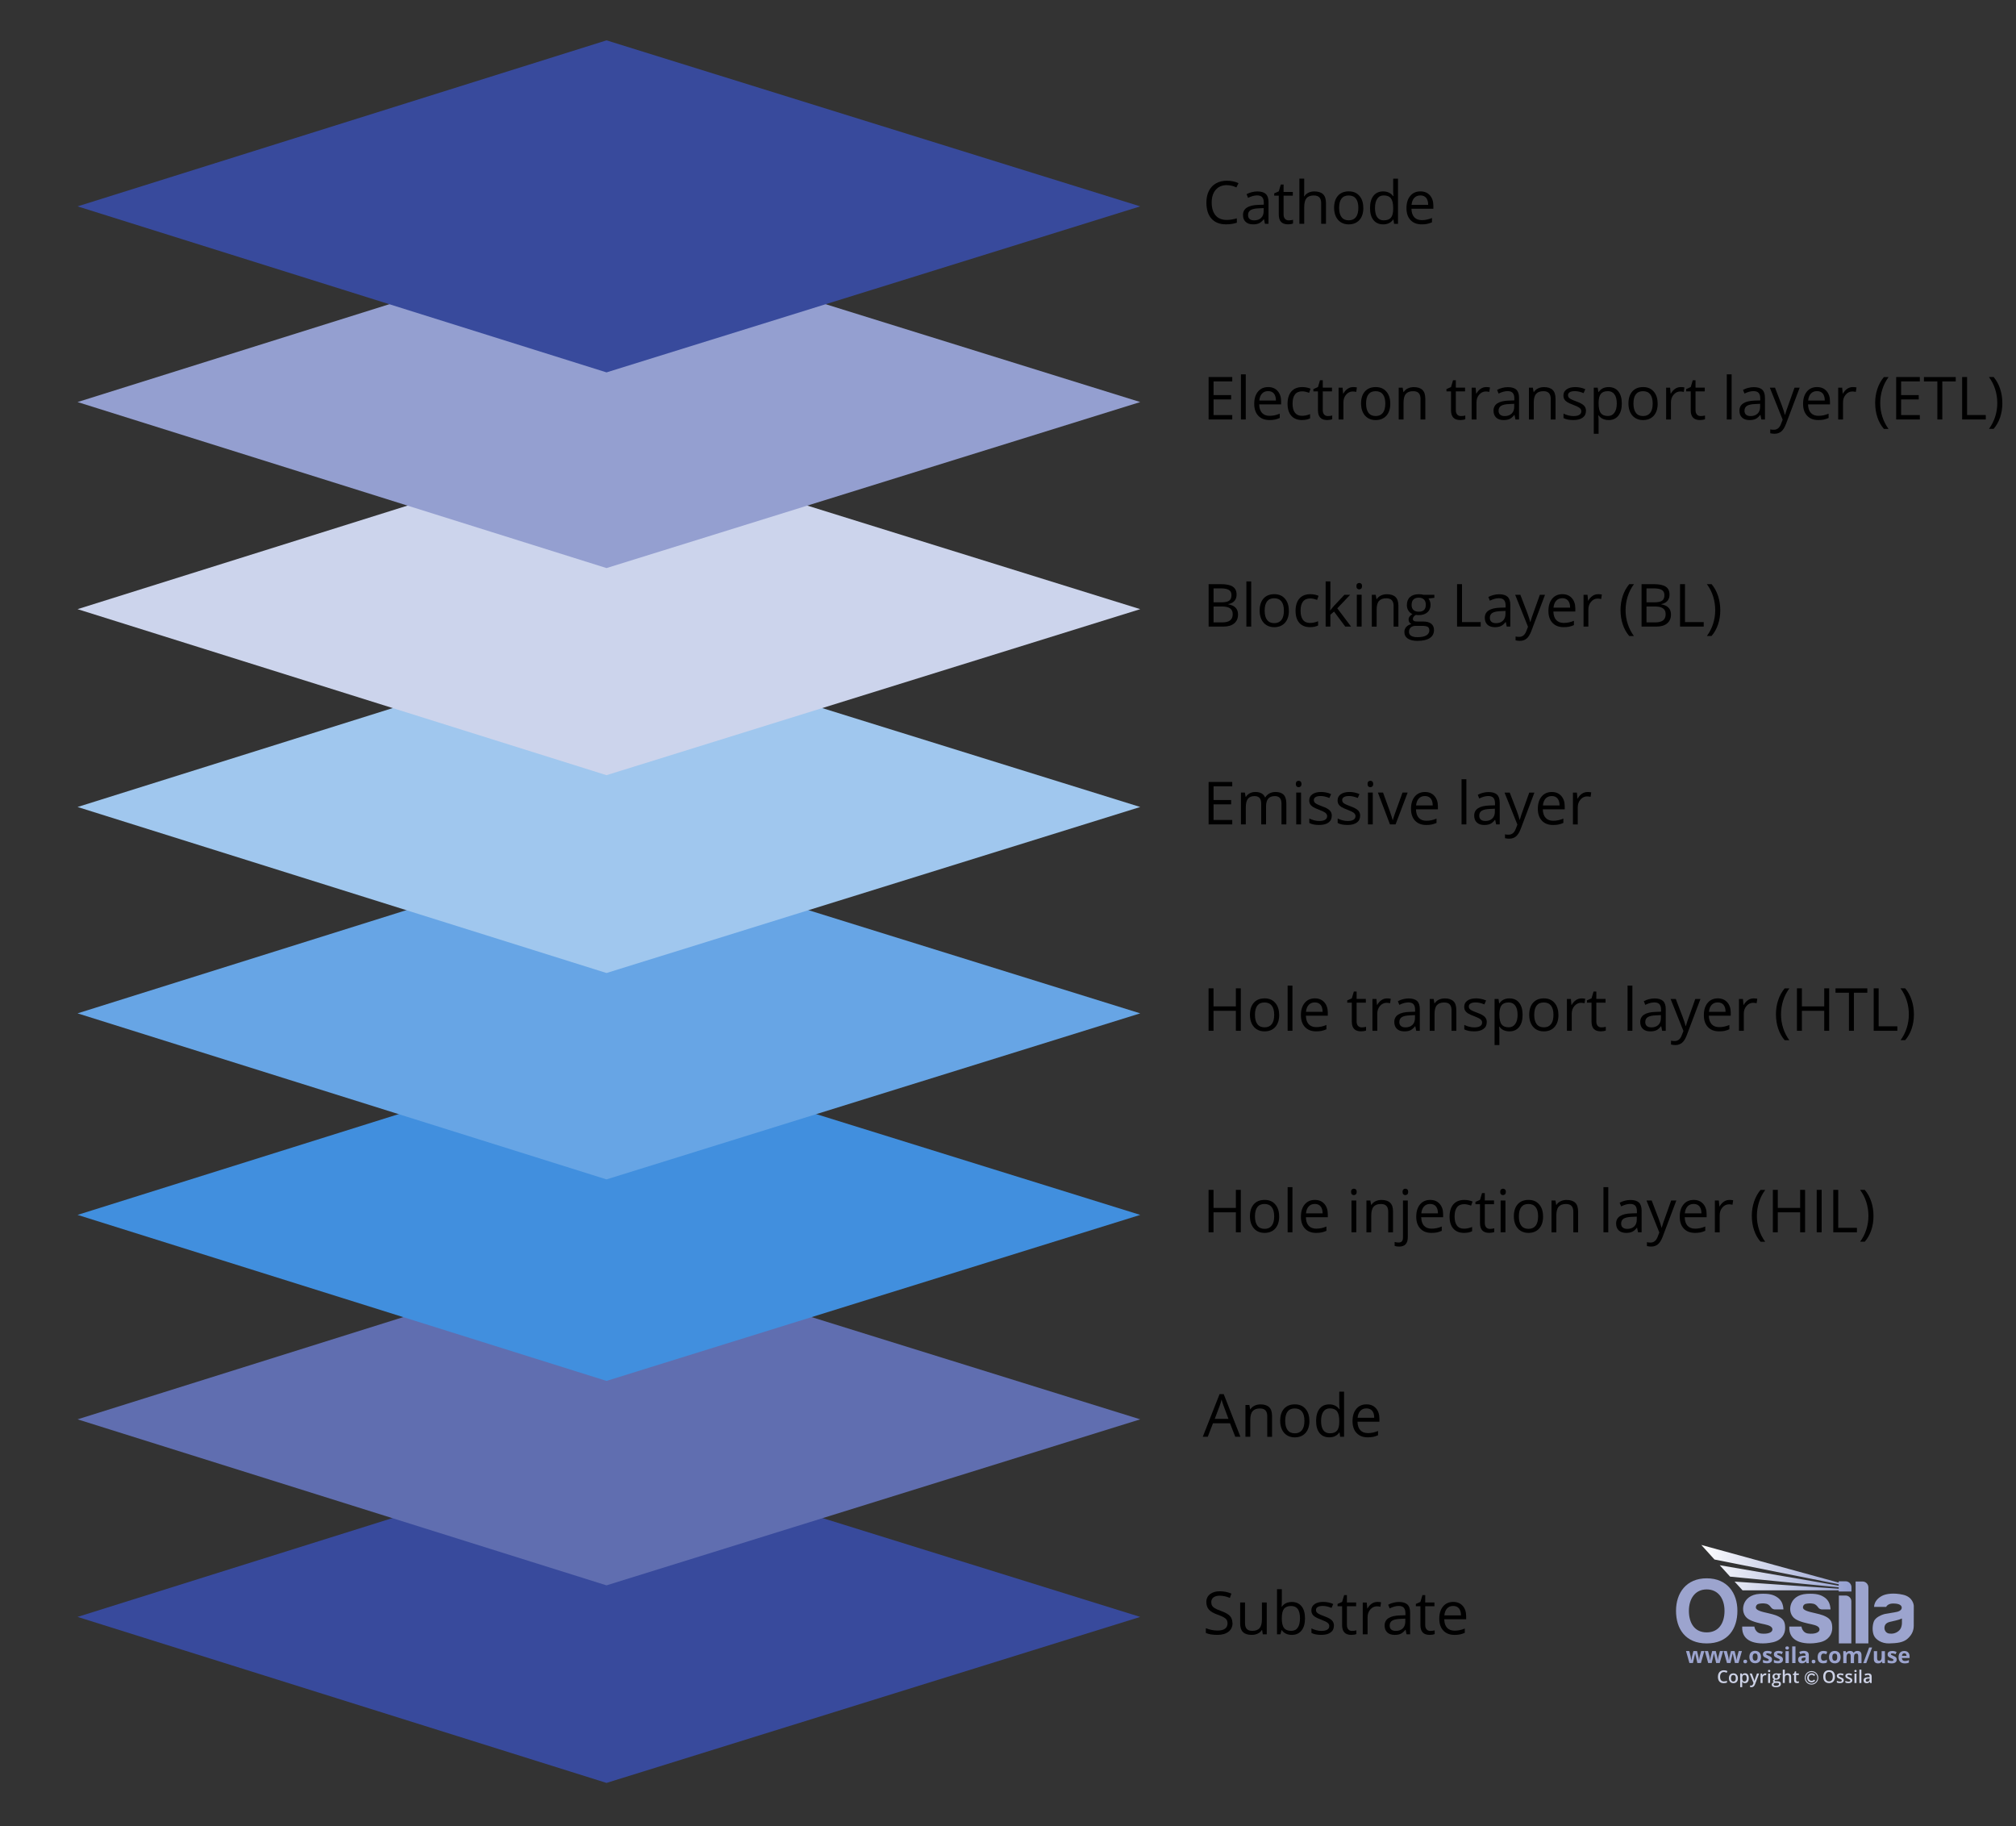 <svg viewBox="0 0 848 768" xmlns:xlink="http://www.w3.org/1999/xlink" xmlns="http://www.w3.org/2000/svg" data-name="Layer 2" id="Layer_2">
  <rect x="0" y="0" width="848" height="768" fill="#333333" stroke="none"/>
  <defs>
    <style>
      .cls-1 {
        fill: #a0c7ee;
      }

      .cls-2 {
        stroke: #cdd2e6;
        stroke-width: .4px;
      }

      .cls-2, .cls-3 {
        fill: none;
      }

      .cls-4 {
        fill: #cdd2e6;
      }

      .cls-5 {
        fill: #ccd4ec;
      }

      .cls-6 {
        clip-path: url(#clippath-2);
      }

      .cls-7 {
        fill: #9ca4ce;
      }

      .cls-8 {
        fill: #418fde;
      }

      .cls-9 {
        clip-path: url(#clippath-1);
      }

      .cls-10 {
        fill: #67a5e5;
      }

      .cls-11 {
        fill: #606eb0;
      }

      .cls-12 {
        clip-path: url(#clippath);
      }

      .cls-13 {
        fill: #384a9c;
      }

      .cls-14 {
        fill: #949fd0;
      }

      .cls-15 {
        fill: url(#linear-gradient);
      }
    </style>
    <clipPath id="clippath">
      <rect height="59.84" width="100" y="649.74" x="705" class="cls-3"></rect>
    </clipPath>
    <clipPath id="clippath-1">
      <path d="m721.16,655.87l52.26,10.41v.6l-50.05-8.61,4.36,4.8,45.69,4.5v.59c-14.65-1.01-29.14-1.99-43.79-3l3.35,3.68c13.52,0,26.92,0,40.44,0v.51h5.38v-1.79c0-1.39-1.11-2.53-2.47-2.53h-2.91v.56l-57.79-15.84,5.53,6.12Z" class="cls-3"></path>
    </clipPath>
    <linearGradient gradientUnits="userSpaceOnUse" gradientTransform="translate(-35.78 34746.1) scale(44.22 -44.22)" y2="770.84" x2="18.42" y1="770.84" x1="16.99" id="linear-gradient">
      <stop stop-color="#fff" offset="0"></stop>
      <stop stop-color="#949fd1" offset="1"></stop>
    </linearGradient>
    <clipPath id="clippath-2">
      <rect height="59.84" width="100" y="649.74" x="705" class="cls-3"></rect>
    </clipPath>
  </defs>
  <polygon points="32.62 680.01 255.12 610.19 479.62 680.01 255.12 749.83 32.62 680.01" class="cls-13"></polygon>
  <polygon points="32.62 596.92 255.12 527.1 479.62 596.92 255.12 666.74 32.62 596.92" class="cls-11"></polygon>
  <polygon points="32.62 510.94 255.12 441.12 479.62 510.94 255.12 580.76 32.62 510.94" class="cls-8"></polygon>
  <polygon points="32.62 426.18 255.12 356.36 479.62 426.18 255.12 496.01 32.62 426.18" class="cls-10"></polygon>
  <polygon points="32.62 339.39 255.12 269.57 479.62 339.39 255.12 409.21 32.62 339.39" class="cls-1"></polygon>
  <polygon points="32.62 256.19 255.12 186.37 479.62 256.19 255.12 326.01 32.62 256.19" class="cls-5"></polygon>
  <polygon points="32.62 169.09 255.12 99.27 479.62 169.09 255.12 238.91 32.62 169.09" class="cls-14"></polygon>
  <polygon points="32.62 86.79 255.12 16.97 479.62 86.79 255.12 156.61 32.62 86.79" class="cls-13"></polygon>
  <g>
    <path d="m516.03,77.86c-1.96,0-3.51.65-4.65,1.96-1.13,1.31-1.7,3.09-1.7,5.36s.55,4.14,1.64,5.41c1.09,1.27,2.66,1.91,4.68,1.91,1.25,0,2.67-.22,4.26-.67v1.82c-1.24.46-2.76.7-4.58.7-2.63,0-4.66-.8-6.09-2.39-1.43-1.59-2.14-3.86-2.14-6.8,0-1.84.34-3.45,1.03-4.83.69-1.38,1.68-2.45,2.98-3.2,1.3-.75,2.83-1.12,4.58-1.12,1.87,0,3.51.34,4.91,1.03l-.88,1.78c-1.35-.63-2.7-.95-4.05-.95Z"></path>
    <path d="m532.08,94.11l-.4-1.9h-.1c-.67.84-1.33,1.41-2,1.7-.66.3-1.49.45-2.48.45-1.33,0-2.37-.34-3.12-1.03s-1.13-1.66-1.13-2.92c0-2.7,2.16-4.12,6.48-4.25l2.27-.07v-.83c0-1.05-.23-1.82-.68-2.33-.45-.5-1.17-.75-2.17-.75-1.12,0-2.38.34-3.78,1.03l-.62-1.55c.66-.36,1.38-.64,2.17-.84.79-.2,1.57-.31,2.36-.31,1.59,0,2.78.35,3.55,1.06.77.71,1.15,1.84,1.15,3.41v9.13h-1.5Zm-4.58-1.43c1.26,0,2.25-.35,2.97-1.04.72-.69,1.08-1.66,1.08-2.91v-1.21l-2.03.09c-1.61.06-2.77.31-3.48.75-.71.44-1.07,1.13-1.07,2.07,0,.73.22,1.29.67,1.67.44.38,1.06.57,1.86.57Z"></path>
    <path d="m542.07,92.68c.36,0,.7-.03,1.04-.08.33-.05.6-.11.79-.16v1.55c-.22.11-.54.19-.97.26-.43.07-.81.1-1.15.1-2.59,0-3.88-1.36-3.88-4.09v-7.96h-1.92v-.98l1.92-.84.85-2.86h1.17v3.1h3.88v1.57h-3.88v7.87c0,.81.19,1.42.57,1.86.38.43.91.65,1.58.65Z"></path>
    <path d="m555.73,94.11v-8.65c0-1.09-.25-1.9-.75-2.44-.5-.54-1.27-.81-2.33-.81-1.41,0-2.44.38-3.08,1.15-.65.77-.97,2.02-.97,3.76v6.99h-2.03v-18.99h2.03v5.75c0,.69-.03,1.27-.1,1.72h.12c.4-.64.97-1.15,1.7-1.52.74-.37,1.58-.56,2.52-.56,1.64,0,2.86.39,3.68,1.17.82.78,1.23,2.01,1.23,3.7v8.73h-2.03Z"></path>
    <path d="m573.47,87.41c0,2.18-.55,3.88-1.65,5.11-1.1,1.22-2.62,1.84-4.55,1.84-1.2,0-2.26-.28-3.19-.84s-1.64-1.37-2.15-2.42c-.5-1.05-.76-2.28-.76-3.69,0-2.18.54-3.88,1.63-5.1,1.09-1.22,2.6-1.83,4.54-1.83s3.36.62,4.46,1.87,1.65,2.93,1.65,5.05Zm-10.19,0c0,1.71.34,3.01,1.03,3.91.68.9,1.69,1.34,3.01,1.34s2.33-.45,3.02-1.34c.69-.89,1.03-2.2,1.03-3.91s-.34-2.99-1.03-3.88c-.69-.88-1.7-1.32-3.05-1.32s-2.33.44-3,1.31c-.68.87-1.01,2.17-1.01,3.89Z"></path>
    <path d="m586.13,92.32h-.11c-.94,1.36-2.33,2.04-4.2,2.04-1.75,0-3.11-.6-4.08-1.79s-1.46-2.9-1.46-5.1.49-3.92,1.46-5.14,2.33-1.83,4.08-1.83,3.21.66,4.18,1.98h.16l-.09-.96-.05-.94v-5.44h2.03v18.99h-1.65l-.27-1.79Zm-4.05.34c1.38,0,2.39-.38,3.01-1.13.62-.75.93-1.97.93-3.64v-.43c0-1.9-.32-3.25-.95-4.06-.63-.81-1.64-1.21-3.02-1.21-1.19,0-2.1.46-2.73,1.39-.63.92-.95,2.23-.95,3.91s.31,3,.94,3.87c.63.87,1.55,1.31,2.76,1.31Z"></path>
    <path d="m598,94.36c-1.98,0-3.54-.6-4.68-1.81-1.14-1.2-1.71-2.88-1.71-5.02s.53-3.87,1.59-5.14c1.06-1.27,2.49-1.9,4.28-1.9,1.68,0,3,.55,3.98,1.65.98,1.1,1.46,2.56,1.46,4.36v1.28h-9.22c.04,1.57.44,2.76,1.19,3.58.75.81,1.81,1.22,3.18,1.22,1.44,0,2.87-.3,4.27-.9v1.81c-.72.31-1.39.53-2.03.67-.64.13-1.41.2-2.31.2Zm-.55-12.17c-1.07,0-1.93.35-2.57,1.05-.64.7-1.02,1.67-1.13,2.91h6.99c0-1.28-.29-2.26-.85-2.94-.57-.68-1.38-1.02-2.44-1.02Z"></path>
  </g>
  <g>
    <path d="m518.33,176.42h-9.95v-17.85h9.95v1.84h-7.87v5.75h7.4v1.83h-7.4v6.57h7.87v1.86Z"></path>
    <path d="m524.01,176.42h-2.03v-18.99h2.03v18.99Z"></path>
    <path d="m533.96,176.66c-1.98,0-3.54-.6-4.68-1.81-1.14-1.2-1.71-2.88-1.71-5.02s.53-3.87,1.59-5.14c1.06-1.27,2.49-1.9,4.28-1.9,1.68,0,3,.55,3.98,1.65.98,1.1,1.46,2.56,1.46,4.36v1.28h-9.22c.04,1.57.44,2.76,1.19,3.58.75.81,1.81,1.22,3.18,1.22,1.44,0,2.87-.3,4.27-.9v1.81c-.72.31-1.39.53-2.03.67-.64.13-1.41.2-2.31.2Zm-.55-12.17c-1.07,0-1.93.35-2.57,1.05-.64.7-1.02,1.67-1.13,2.91h6.99c0-1.28-.29-2.26-.85-2.94-.57-.68-1.38-1.02-2.44-1.02Z"></path>
    <path d="m547.68,176.66c-1.94,0-3.44-.6-4.5-1.79-1.06-1.19-1.59-2.88-1.59-5.06s.54-3.97,1.62-5.19c1.08-1.22,2.61-1.83,4.61-1.83.64,0,1.29.07,1.93.21.64.14,1.15.3,1.51.49l-.62,1.72c-.45-.18-.94-.33-1.46-.45-.53-.12-1-.18-1.4-.18-2.72,0-4.08,1.73-4.08,5.2,0,1.64.33,2.91.99,3.78s1.65,1.32,2.95,1.32c1.12,0,2.26-.24,3.43-.72v1.79c-.9.46-2.02.7-3.38.7Z"></path>
    <path d="m558.55,174.99c.36,0,.7-.03,1.04-.08.33-.05.6-.11.79-.16v1.55c-.22.11-.54.19-.97.26-.43.07-.81.1-1.15.1-2.59,0-3.88-1.36-3.88-4.09v-7.96h-1.92v-.98l1.92-.84.85-2.86h1.17v3.1h3.88v1.57h-3.88v7.87c0,.81.19,1.42.57,1.86.38.43.91.65,1.58.65Z"></path>
    <path d="m569.16,162.79c.59,0,1.13.05,1.6.15l-.28,1.88c-.55-.12-1.04-.18-1.46-.18-1.08,0-2.01.44-2.78,1.32-.77.88-1.15,1.97-1.15,3.28v7.18h-2.03v-13.38h1.67l.23,2.48h.1c.5-.87,1.09-1.54,1.79-2.01.7-.47,1.47-.71,2.31-.71Z"></path>
    <path d="m584.81,169.72c0,2.18-.55,3.88-1.65,5.11-1.1,1.22-2.62,1.84-4.55,1.84-1.2,0-2.26-.28-3.19-.84s-1.64-1.37-2.15-2.42c-.5-1.05-.76-2.28-.76-3.69,0-2.18.54-3.88,1.63-5.1,1.09-1.22,2.6-1.83,4.54-1.83s3.36.62,4.46,1.87,1.65,2.93,1.65,5.05Zm-10.19,0c0,1.71.34,3.01,1.03,3.91.68.9,1.69,1.34,3.01,1.34s2.33-.45,3.02-1.34c.69-.89,1.03-2.2,1.03-3.91s-.34-2.99-1.03-3.88c-.69-.88-1.7-1.32-3.05-1.32s-2.33.44-3,1.31c-.68.87-1.01,2.17-1.01,3.89Z"></path>
    <path d="m597.52,176.42v-8.65c0-1.09-.25-1.9-.75-2.44-.5-.54-1.27-.81-2.33-.81-1.4,0-2.42.38-3.08,1.14s-.98,2.01-.98,3.75v7.02h-2.03v-13.38h1.65l.33,1.83h.1c.42-.66,1-1.17,1.75-1.53.75-.36,1.58-.54,2.5-.54,1.61,0,2.82.39,3.64,1.17.81.78,1.22,2.02,1.22,3.73v8.73h-2.03Z"></path>
    <path d="m614.52,174.99c.36,0,.7-.03,1.04-.08.33-.05.6-.11.79-.16v1.55c-.22.11-.54.19-.97.26-.43.07-.81.1-1.15.1-2.59,0-3.88-1.36-3.88-4.09v-7.96h-1.92v-.98l1.92-.84.85-2.86h1.17v3.1h3.88v1.57h-3.88v7.87c0,.81.19,1.42.57,1.86.38.43.91.65,1.58.65Z"></path>
    <path d="m625.13,162.79c.59,0,1.13.05,1.6.15l-.28,1.88c-.55-.12-1.04-.18-1.46-.18-1.08,0-2.01.44-2.78,1.32-.77.88-1.15,1.97-1.15,3.28v7.18h-2.03v-13.38h1.67l.23,2.48h.1c.5-.87,1.09-1.54,1.79-2.01.7-.47,1.47-.71,2.31-.71Z"></path>
    <path d="m637.46,176.42l-.4-1.9h-.1c-.67.84-1.33,1.41-2,1.7-.66.3-1.49.45-2.48.45-1.33,0-2.37-.34-3.12-1.03s-1.13-1.66-1.13-2.92c0-2.7,2.16-4.12,6.48-4.25l2.27-.07v-.83c0-1.05-.23-1.82-.68-2.33-.45-.5-1.17-.75-2.17-.75-1.12,0-2.38.34-3.78,1.03l-.62-1.55c.66-.36,1.38-.64,2.17-.84.79-.2,1.57-.31,2.36-.31,1.59,0,2.78.35,3.55,1.06.77.71,1.15,1.84,1.15,3.41v9.13h-1.5Zm-4.58-1.43c1.26,0,2.25-.35,2.97-1.04.72-.69,1.08-1.66,1.08-2.91v-1.21l-2.03.09c-1.61.06-2.77.31-3.48.75-.71.44-1.07,1.13-1.07,2.07,0,.73.22,1.29.67,1.67.44.38,1.06.57,1.86.57Z"></path>
    <path d="m652.29,176.42v-8.65c0-1.09-.25-1.9-.75-2.44-.5-.54-1.27-.81-2.33-.81-1.4,0-2.42.38-3.08,1.14s-.98,2.01-.98,3.75v7.02h-2.03v-13.38h1.65l.33,1.83h.1c.42-.66,1-1.17,1.75-1.53.75-.36,1.58-.54,2.5-.54,1.61,0,2.82.39,3.64,1.17.81.78,1.22,2.02,1.22,3.73v8.73h-2.03Z"></path>
    <path d="m667.11,172.77c0,1.25-.46,2.21-1.39,2.88-.93.68-2.23,1.01-3.91,1.01-1.77,0-3.16-.28-4.15-.84v-1.88c.64.33,1.33.58,2.07.77.74.19,1.45.28,2.13.28,1.06,0,1.87-.17,2.44-.51.57-.34.86-.85.86-1.54,0-.52-.23-.97-.68-1.34-.45-.37-1.33-.81-2.64-1.31-1.25-.46-2.13-.87-2.66-1.21-.53-.35-.92-.74-1.17-1.18-.26-.44-.38-.96-.38-1.57,0-1.09.44-1.95,1.33-2.58.89-.63,2.1-.95,3.65-.95,1.44,0,2.85.29,4.22.88l-.72,1.65c-1.34-.55-2.56-.83-3.65-.83-.96,0-1.68.15-2.17.45-.49.3-.73.72-.73,1.25,0,.36.09.66.27.92.18.25.48.49.89.72.41.23,1.19.56,2.34.99,1.59.58,2.66,1.16,3.22,1.75s.84,1.32.84,2.21Z"></path>
    <path d="m676.63,176.66c-.87,0-1.67-.16-2.39-.48-.72-.32-1.32-.82-1.81-1.48h-.15c.1.78.15,1.52.15,2.22v5.51h-2.03v-19.38h1.65l.28,1.83h.1c.52-.73,1.13-1.26,1.82-1.59.69-.33,1.48-.49,2.38-.49,1.77,0,3.14.61,4.11,1.82.96,1.21,1.45,2.91,1.45,5.1s-.49,3.9-1.47,5.12c-.98,1.22-2.34,1.83-4.08,1.83Zm-.29-12.15c-1.37,0-2.36.38-2.97,1.14-.61.76-.92,1.96-.94,3.61v.45c0,1.88.31,3.22.94,4.03.63.81,1.63,1.21,3.01,1.21,1.16,0,2.06-.47,2.72-1.4.66-.94.98-2.23.98-3.87s-.33-2.95-.98-3.84c-.66-.89-1.58-1.34-2.76-1.34Z"></path>
    <path d="m697.28,169.72c0,2.18-.55,3.88-1.65,5.11-1.1,1.22-2.62,1.84-4.55,1.84-1.2,0-2.26-.28-3.19-.84s-1.64-1.37-2.15-2.42c-.5-1.05-.76-2.28-.76-3.69,0-2.18.54-3.88,1.63-5.1,1.09-1.22,2.6-1.83,4.54-1.83s3.36.62,4.46,1.87,1.65,2.93,1.65,5.05Zm-10.19,0c0,1.71.34,3.01,1.03,3.91.68.9,1.69,1.34,3.01,1.34s2.33-.45,3.02-1.34c.69-.89,1.03-2.2,1.03-3.91s-.34-2.99-1.03-3.88c-.69-.88-1.7-1.32-3.05-1.32s-2.33.44-3,1.31c-.68.87-1.01,2.17-1.01,3.89Z"></path>
    <path d="m706.93,162.79c.59,0,1.13.05,1.6.15l-.28,1.88c-.55-.12-1.04-.18-1.46-.18-1.08,0-2.01.44-2.78,1.32-.77.88-1.15,1.97-1.15,3.28v7.18h-2.03v-13.38h1.67l.23,2.48h.1c.5-.87,1.09-1.54,1.79-2.01.7-.47,1.47-.71,2.31-.71Z"></path>
    <path d="m715.35,174.99c.36,0,.7-.03,1.04-.08.33-.05.6-.11.79-.16v1.55c-.22.11-.54.19-.97.26-.43.07-.81.1-1.15.1-2.59,0-3.88-1.36-3.88-4.09v-7.96h-1.92v-.98l1.92-.84.85-2.86h1.17v3.1h3.88v1.57h-3.88v7.87c0,.81.19,1.42.57,1.86.38.43.91.65,1.58.65Z"></path>
    <path d="m728.38,176.42h-2.03v-18.99h2.03v18.99Z"></path>
    <path d="m740.9,176.42l-.4-1.9h-.1c-.67.84-1.33,1.41-2,1.7-.66.3-1.49.45-2.48.45-1.33,0-2.37-.34-3.12-1.03s-1.13-1.66-1.13-2.92c0-2.7,2.16-4.12,6.48-4.25l2.27-.07v-.83c0-1.05-.23-1.82-.68-2.33-.45-.5-1.17-.75-2.17-.75-1.12,0-2.38.34-3.78,1.03l-.62-1.55c.66-.36,1.38-.64,2.17-.84.79-.2,1.57-.31,2.36-.31,1.59,0,2.78.35,3.55,1.06.77.71,1.15,1.84,1.15,3.41v9.13h-1.5Zm-4.58-1.43c1.26,0,2.25-.35,2.97-1.04.72-.69,1.08-1.66,1.08-2.91v-1.21l-2.03.09c-1.61.06-2.77.31-3.48.75-.71.44-1.07,1.13-1.07,2.07,0,.73.22,1.29.67,1.67.44.38,1.06.57,1.86.57Z"></path>
    <path d="m744.46,163.04h2.17l2.93,7.63c.64,1.74,1.04,3,1.2,3.77h.1c.11-.42.33-1.12.67-2.13.34-1.01,1.44-4.1,3.31-9.27h2.17l-5.75,15.23c-.57,1.51-1.24,2.57-2,3.2-.76.63-1.7.95-2.8.95-.62,0-1.23-.07-1.83-.21v-1.62c.45.1.95.15,1.5.15,1.39,0,2.38-.78,2.98-2.34l.74-1.9-5.4-13.45Z"></path>
    <path d="m764.83,176.66c-1.98,0-3.54-.6-4.68-1.81-1.14-1.2-1.71-2.88-1.71-5.02s.53-3.87,1.59-5.14c1.06-1.27,2.49-1.9,4.28-1.9,1.68,0,3,.55,3.98,1.65.98,1.1,1.46,2.56,1.46,4.36v1.28h-9.22c.04,1.57.44,2.76,1.19,3.58.75.81,1.81,1.22,3.18,1.22,1.44,0,2.87-.3,4.27-.9v1.81c-.72.31-1.39.53-2.03.67-.64.13-1.41.2-2.31.2Zm-.55-12.17c-1.07,0-1.93.35-2.57,1.05-.64.7-1.02,1.67-1.13,2.91h6.99c0-1.28-.29-2.26-.85-2.94-.57-.68-1.38-1.02-2.44-1.02Z"></path>
    <path d="m779.31,162.79c.59,0,1.13.05,1.6.15l-.28,1.88c-.55-.12-1.04-.18-1.46-.18-1.08,0-2.01.44-2.78,1.32-.77.88-1.15,1.97-1.15,3.28v7.18h-2.03v-13.38h1.67l.23,2.48h.1c.5-.87,1.09-1.54,1.79-2.01.7-.47,1.47-.71,2.31-.71Z"></path>
    <path d="m788.75,169.57c0-2.16.32-4.17.95-6.05.63-1.88,1.54-3.53,2.73-4.94h1.98c-1.17,1.57-2.05,3.3-2.64,5.18s-.88,3.81-.88,5.8.3,3.86.9,5.73,1.47,3.56,2.6,5.1h-1.95c-1.2-1.38-2.11-3-2.73-4.85-.63-1.85-.94-3.83-.94-5.96Z"></path>
    <path d="m807.55,176.42h-9.95v-17.85h9.95v1.84h-7.87v5.75h7.4v1.83h-7.4v6.57h7.87v1.86Z"></path>
    <path d="m817,176.42h-2.08v-16h-5.65v-1.84h13.38v1.84h-5.65v16Z"></path>
    <path d="m825.34,176.42v-17.85h2.08v15.97h7.87v1.88h-9.95Z"></path>
    <path d="m842.26,169.57c0,2.14-.32,4.13-.95,5.98s-1.54,3.45-2.73,4.82h-1.95c1.13-1.53,2-3.23,2.6-5.1.6-1.87.9-3.78.9-5.73s-.29-3.92-.88-5.8c-.59-1.88-1.47-3.6-2.64-5.18h1.98c1.2,1.42,2.11,3.08,2.73,4.96.63,1.88.94,3.9.94,6.04Z"></path>
  </g>
  <g>
    <path d="m508.38,245.67h5.04c2.37,0,4.08.35,5.14,1.06,1.06.71,1.59,1.83,1.59,3.36,0,1.06-.29,1.93-.88,2.62-.59.69-1.45,1.13-2.58,1.34v.12c2.71.46,4.07,1.89,4.07,4.27,0,1.59-.54,2.84-1.62,3.74-1.08.9-2.59,1.34-4.52,1.34h-6.23v-17.85Zm2.08,7.64h3.42c1.46,0,2.52-.23,3.16-.69s.96-1.24.96-2.33c0-1-.36-1.72-1.07-2.17-.72-.44-1.86-.67-3.42-.67h-3.05v5.85Zm0,1.76v6.68h3.72c1.44,0,2.52-.28,3.25-.84.73-.56,1.09-1.43,1.09-2.62,0-1.11-.37-1.92-1.12-2.44-.74-.52-1.88-.78-3.4-.78h-3.55Z"></path>
    <path d="m526.3,263.52h-2.03v-18.99h2.03v18.99Z"></path>
    <path d="m542.15,256.82c0,2.18-.55,3.88-1.65,5.11-1.1,1.22-2.62,1.84-4.55,1.84-1.2,0-2.26-.28-3.19-.84-.93-.56-1.64-1.37-2.15-2.42-.5-1.05-.76-2.28-.76-3.69,0-2.18.54-3.88,1.63-5.1,1.09-1.22,2.6-1.83,4.54-1.83s3.36.62,4.46,1.87c1.1,1.25,1.65,2.93,1.65,5.05Zm-10.19,0c0,1.71.34,3.01,1.03,3.91.68.89,1.69,1.34,3.01,1.34s2.33-.45,3.02-1.34c.69-.89,1.03-2.2,1.03-3.91s-.34-2.99-1.03-3.88c-.69-.88-1.7-1.33-3.05-1.33s-2.33.44-3,1.31-1.01,2.17-1.01,3.89Z"></path>
    <path d="m551.05,263.76c-1.94,0-3.44-.6-4.5-1.79-1.06-1.19-1.59-2.88-1.59-5.06s.54-3.97,1.62-5.19c1.08-1.22,2.61-1.83,4.61-1.83.64,0,1.29.07,1.93.21.64.14,1.15.3,1.51.49l-.62,1.72c-.45-.18-.94-.33-1.46-.45s-1-.18-1.4-.18c-2.72,0-4.08,1.73-4.08,5.2,0,1.64.33,2.91.99,3.79s1.65,1.32,2.95,1.32c1.12,0,2.26-.24,3.43-.72v1.79c-.9.46-2.02.7-3.38.7Z"></path>
    <path d="m559.6,256.67c.35-.5.88-1.15,1.6-1.95l4.32-4.58h2.41l-5.42,5.7,5.8,7.68h-2.45l-4.72-6.32-1.53,1.32v5h-2v-18.99h2v10.07c0,.45-.03,1.14-.1,2.08h.1Z"></path>
    <path d="m570.55,246.51c0-.46.11-.8.34-1.02s.51-.32.85-.32.61.11.84.33c.24.22.35.56.35,1.01s-.12.79-.35,1.02c-.24.22-.52.34-.84.34-.34,0-.63-.11-.85-.34-.23-.22-.34-.56-.34-1.02Zm2.2,17h-2.03v-13.38h2.03v13.38Z"></path>
    <path d="m586.2,263.52v-8.65c0-1.09-.25-1.9-.75-2.44-.5-.54-1.27-.81-2.33-.81-1.4,0-2.42.38-3.08,1.14s-.98,2.01-.98,3.75v7.02h-2.03v-13.38h1.65l.33,1.83h.1c.42-.66,1-1.17,1.75-1.53.75-.36,1.58-.54,2.5-.54,1.61,0,2.82.39,3.64,1.17s1.22,2.02,1.22,3.73v8.73h-2.03Z"></path>
    <path d="m603.34,250.14v1.28l-2.48.29c.23.29.43.66.61,1.12.18.46.27.98.27,1.56,0,1.31-.45,2.36-1.34,3.14s-2.12,1.17-3.69,1.17c-.4,0-.77-.03-1.12-.1-.86.46-1.29,1.03-1.29,1.72,0,.37.15.64.45.81.3.18.82.26,1.55.26h2.37c1.45,0,2.56.31,3.34.92.78.61,1.17,1.5,1.17,2.66,0,1.48-.59,2.61-1.78,3.39-1.19.78-2.92,1.17-5.2,1.17-1.75,0-3.1-.33-4.05-.98-.95-.65-1.42-1.57-1.42-2.76,0-.81.26-1.52.78-2.11.52-.59,1.25-1,2.2-1.21-.34-.15-.63-.39-.86-.72-.23-.33-.35-.7-.35-1.14,0-.49.13-.92.39-1.28.26-.37.67-.72,1.23-1.06-.69-.29-1.25-.77-1.69-1.45s-.65-1.46-.65-2.34c0-1.46.44-2.59,1.32-3.39.88-.79,2.12-1.19,3.74-1.19.7,0,1.33.08,1.89.24h4.63Zm-10.67,15.62c0,.72.3,1.27.92,1.65.61.37,1.49.56,2.62.56,1.7,0,2.96-.25,3.78-.76.82-.51,1.23-1.2,1.23-2.07,0-.72-.22-1.23-.67-1.51-.45-.28-1.29-.42-2.53-.42h-2.43c-.92,0-1.64.22-2.15.66s-.77,1.07-.77,1.89Zm1.1-11.34c0,.94.26,1.64.79,2.12.53.48,1.27.72,2.21.72,1.98,0,2.97-.96,2.97-2.88s-1-3.02-3-3.02c-.95,0-1.68.26-2.2.77s-.77,1.27-.77,2.28Z"></path>
    <path d="m612.89,263.52v-17.85h2.08v15.97h7.87v1.88h-9.95Z"></path>
    <path d="m633.79,263.52l-.4-1.9h-.1c-.67.84-1.33,1.41-2,1.7-.66.3-1.49.45-2.48.45-1.33,0-2.37-.34-3.12-1.03s-1.13-1.66-1.13-2.92c0-2.7,2.16-4.12,6.48-4.25l2.27-.07v-.83c0-1.05-.23-1.83-.68-2.33-.45-.5-1.17-.75-2.17-.75-1.12,0-2.38.34-3.78,1.03l-.62-1.55c.66-.36,1.38-.64,2.17-.84.79-.2,1.57-.31,2.36-.31,1.59,0,2.78.35,3.55,1.06.77.71,1.15,1.84,1.15,3.41v9.13h-1.5Zm-4.58-1.43c1.26,0,2.25-.35,2.97-1.04.72-.69,1.08-1.66,1.08-2.91v-1.21l-2.03.09c-1.61.06-2.77.31-3.48.75-.71.44-1.07,1.13-1.07,2.07,0,.73.22,1.29.67,1.67s1.06.57,1.86.57Z"></path>
    <path d="m637.34,250.14h2.17l2.93,7.63c.64,1.74,1.04,3,1.2,3.77h.1c.11-.42.33-1.12.67-2.13s1.44-4.1,3.31-9.27h2.17l-5.75,15.23c-.57,1.51-1.24,2.57-2,3.2-.76.63-1.7.95-2.8.95-.62,0-1.23-.07-1.83-.21v-1.62c.45.1.95.15,1.5.15,1.39,0,2.38-.78,2.98-2.34l.74-1.9-5.4-13.45Z"></path>
    <path d="m657.71,263.76c-1.98,0-3.54-.6-4.68-1.81-1.14-1.2-1.71-2.88-1.71-5.02s.53-3.87,1.59-5.14c1.06-1.27,2.49-1.9,4.28-1.9,1.68,0,3,.55,3.98,1.65s1.46,2.56,1.46,4.36v1.28h-9.22c.04,1.57.44,2.76,1.19,3.58.75.81,1.81,1.22,3.18,1.22,1.44,0,2.87-.3,4.27-.9v1.81c-.72.31-1.39.53-2.03.67-.64.13-1.41.2-2.31.2Zm-.55-12.17c-1.07,0-1.93.35-2.57,1.05-.64.7-1.02,1.67-1.13,2.91h6.99c0-1.28-.29-2.26-.85-2.94-.57-.68-1.38-1.02-2.44-1.02Z"></path>
    <path d="m672.19,249.89c.59,0,1.13.05,1.6.15l-.28,1.88c-.55-.12-1.04-.18-1.46-.18-1.08,0-2.01.44-2.78,1.32-.77.88-1.15,1.97-1.15,3.28v7.18h-2.03v-13.38h1.67l.23,2.48h.1c.5-.87,1.09-1.54,1.79-2.01.7-.47,1.47-.71,2.31-.71Z"></path>
    <path d="m681.64,256.67c0-2.16.32-4.18.95-6.05.63-1.88,1.54-3.53,2.73-4.94h1.98c-1.17,1.57-2.05,3.3-2.64,5.18s-.88,3.81-.88,5.8.3,3.86.9,5.73,1.47,3.56,2.6,5.1h-1.95c-1.2-1.38-2.11-3-2.73-4.85-.63-1.85-.94-3.83-.94-5.96Z"></path>
    <path d="m690.49,245.67h5.04c2.37,0,4.08.35,5.14,1.06,1.06.71,1.59,1.83,1.59,3.36,0,1.06-.29,1.93-.88,2.62-.59.69-1.45,1.13-2.58,1.34v.12c2.71.46,4.07,1.89,4.07,4.27,0,1.59-.54,2.84-1.62,3.74-1.08.9-2.59,1.34-4.52,1.34h-6.23v-17.85Zm2.08,7.64h3.42c1.46,0,2.52-.23,3.16-.69s.96-1.24.96-2.33c0-1-.36-1.72-1.07-2.17-.72-.44-1.86-.67-3.42-.67h-3.05v5.85Zm0,1.76v6.68h3.72c1.44,0,2.52-.28,3.25-.84.73-.56,1.09-1.43,1.09-2.62,0-1.11-.37-1.92-1.12-2.44-.74-.52-1.88-.78-3.4-.78h-3.55Z"></path>
    <path d="m706.69,263.52v-17.85h2.08v15.97h7.87v1.88h-9.95Z"></path>
    <path d="m723.61,256.67c0,2.14-.32,4.13-.95,5.98-.63,1.85-1.54,3.46-2.73,4.82h-1.95c1.13-1.53,2-3.23,2.6-5.1.6-1.87.9-3.78.9-5.73s-.29-3.92-.88-5.8c-.59-1.88-1.47-3.61-2.64-5.18h1.98c1.2,1.42,2.11,3.08,2.73,4.96.63,1.88.94,3.9.94,6.04Z"></path>
  </g>
  <g>
    <path d="m518.33,346.71h-9.95v-17.85h9.95v1.84h-7.87v5.75h7.4v1.83h-7.4v6.57h7.87v1.86Z"></path>
    <path d="m539.04,346.71v-8.7c0-1.07-.23-1.87-.68-2.4-.46-.53-1.16-.8-2.12-.8-1.26,0-2.19.36-2.8,1.09s-.9,1.84-.9,3.34v7.47h-2.03v-8.7c0-1.07-.23-1.87-.68-2.4-.46-.53-1.17-.8-2.14-.8-1.27,0-2.2.38-2.79,1.14-.59.76-.88,2.01-.88,3.74v7.02h-2.03v-13.38h1.65l.33,1.83h.1c.38-.65.92-1.16,1.62-1.53.7-.37,1.48-.55,2.34-.55,2.09,0,3.46.76,4.1,2.27h.1c.4-.7.98-1.25,1.73-1.66s1.62-.61,2.59-.61c1.51,0,2.65.39,3.4,1.17s1.13,2.02,1.13,3.73v8.73h-2.03Z"></path>
    <path d="m545.07,329.71c0-.46.11-.8.34-1.02s.51-.32.85-.32.61.11.84.33c.24.22.35.56.35,1.01s-.12.79-.35,1.02c-.24.22-.52.34-.84.34-.34,0-.63-.11-.85-.34-.23-.22-.34-.56-.34-1.02Zm2.2,17h-2.03v-13.38h2.03v13.38Z"></path>
    <path d="m560.19,343.06c0,1.25-.46,2.21-1.39,2.88-.93.68-2.23,1.01-3.91,1.01-1.77,0-3.16-.28-4.15-.84v-1.88c.64.33,1.33.58,2.07.77s1.45.28,2.13.28c1.06,0,1.87-.17,2.44-.51.57-.34.86-.85.86-1.54,0-.52-.23-.97-.68-1.34-.45-.37-1.33-.81-2.64-1.31-1.25-.46-2.13-.87-2.66-1.21-.53-.35-.92-.74-1.17-1.18-.26-.44-.38-.96-.38-1.58,0-1.09.44-1.95,1.33-2.58.89-.63,2.1-.95,3.65-.95,1.44,0,2.85.29,4.22.88l-.72,1.65c-1.34-.55-2.56-.83-3.65-.83-.96,0-1.68.15-2.17.45s-.73.72-.73,1.25c0,.36.09.66.27.92.18.25.48.49.89.72.41.23,1.19.56,2.34.99,1.59.58,2.66,1.16,3.22,1.75s.84,1.32.84,2.21Z"></path>
    <path d="m572.12,343.06c0,1.25-.46,2.21-1.39,2.88-.93.68-2.23,1.01-3.91,1.01-1.77,0-3.16-.28-4.15-.84v-1.88c.64.33,1.33.58,2.07.77s1.45.28,2.13.28c1.06,0,1.87-.17,2.44-.51.57-.34.86-.85.86-1.54,0-.52-.23-.97-.68-1.34-.45-.37-1.33-.81-2.64-1.31-1.25-.46-2.13-.87-2.66-1.21-.53-.35-.92-.74-1.17-1.18-.26-.44-.38-.96-.38-1.58,0-1.09.44-1.95,1.33-2.58.89-.63,2.1-.95,3.65-.95,1.44,0,2.85.29,4.22.88l-.72,1.65c-1.34-.55-2.56-.83-3.65-.83-.96,0-1.68.15-2.17.45s-.73.72-.73,1.25c0,.36.09.66.27.92.18.25.48.49.89.72.41.23,1.19.56,2.34.99,1.59.58,2.66,1.16,3.22,1.75s.84,1.32.84,2.21Z"></path>
    <path d="m575.24,329.71c0-.46.11-.8.34-1.02s.51-.32.85-.32.61.11.84.33c.24.22.35.56.35,1.01s-.12.79-.35,1.02c-.24.22-.52.34-.84.34-.34,0-.63-.11-.85-.34-.23-.22-.34-.56-.34-1.02Zm2.2,17h-2.03v-13.38h2.03v13.38Z"></path>
    <path d="m584.67,346.71l-5.08-13.38h2.17l2.88,7.93c.65,1.86,1.03,3.06,1.15,3.61h.1c.09-.43.37-1.32.85-2.68.48-1.35,1.54-4.31,3.2-8.87h2.17l-5.08,13.38h-2.37Z"></path>
    <path d="m599.91,346.96c-1.98,0-3.54-.6-4.68-1.81-1.14-1.2-1.71-2.88-1.71-5.02s.53-3.87,1.59-5.14c1.06-1.27,2.49-1.9,4.28-1.9,1.68,0,3,.55,3.98,1.65s1.46,2.56,1.46,4.36v1.28h-9.22c.04,1.57.44,2.76,1.19,3.58.75.81,1.81,1.22,3.18,1.22,1.44,0,2.87-.3,4.27-.9v1.81c-.72.31-1.39.53-2.03.67-.64.13-1.41.2-2.31.2Zm-.55-12.17c-1.07,0-1.93.35-2.57,1.05-.64.7-1.02,1.67-1.13,2.91h6.99c0-1.28-.29-2.26-.85-2.94-.57-.68-1.38-1.02-2.44-1.02Z"></path>
    <path d="m616.81,346.71h-2.03v-18.99h2.03v18.99Z"></path>
    <path d="m629.33,346.71l-.4-1.9h-.1c-.67.84-1.33,1.41-2,1.7-.66.3-1.49.45-2.48.45-1.33,0-2.37-.34-3.12-1.03s-1.13-1.66-1.13-2.92c0-2.7,2.16-4.12,6.48-4.25l2.27-.07v-.83c0-1.05-.23-1.83-.68-2.33-.45-.5-1.17-.75-2.17-.75-1.12,0-2.38.34-3.78,1.03l-.62-1.55c.66-.36,1.38-.64,2.17-.84.79-.2,1.57-.31,2.36-.31,1.59,0,2.78.35,3.55,1.06.77.71,1.15,1.84,1.15,3.41v9.13h-1.5Zm-4.58-1.43c1.26,0,2.25-.35,2.97-1.04.72-.69,1.08-1.66,1.08-2.91v-1.21l-2.03.09c-1.61.06-2.77.31-3.48.75-.71.44-1.07,1.13-1.07,2.07,0,.73.22,1.29.67,1.67s1.06.57,1.86.57Z"></path>
    <path d="m632.88,333.34h2.17l2.93,7.63c.64,1.74,1.04,3,1.2,3.77h.1c.11-.42.33-1.12.67-2.13s1.44-4.1,3.31-9.27h2.17l-5.75,15.23c-.57,1.51-1.24,2.57-2,3.2-.76.63-1.7.95-2.8.95-.62,0-1.23-.07-1.83-.21v-1.62c.45.1.95.15,1.5.15,1.39,0,2.38-.78,2.98-2.34l.74-1.9-5.4-13.45Z"></path>
    <path d="m653.26,346.96c-1.98,0-3.54-.6-4.68-1.81-1.14-1.2-1.71-2.88-1.71-5.02s.53-3.87,1.59-5.14c1.06-1.27,2.49-1.9,4.28-1.9,1.68,0,3,.55,3.98,1.65s1.46,2.56,1.46,4.36v1.28h-9.22c.04,1.57.44,2.76,1.19,3.58.75.81,1.81,1.22,3.18,1.22,1.44,0,2.87-.3,4.27-.9v1.81c-.72.31-1.39.53-2.03.67-.64.13-1.41.2-2.31.2Zm-.55-12.17c-1.07,0-1.93.35-2.57,1.05-.64.7-1.02,1.67-1.13,2.91h6.99c0-1.28-.29-2.26-.85-2.94-.57-.68-1.38-1.02-2.44-1.02Z"></path>
    <path d="m667.73,333.09c.59,0,1.13.05,1.6.15l-.28,1.88c-.55-.12-1.04-.18-1.46-.18-1.08,0-2.01.44-2.78,1.32-.77.88-1.15,1.97-1.15,3.28v7.18h-2.03v-13.38h1.67l.23,2.48h.1c.5-.87,1.09-1.54,1.79-2.01.7-.47,1.47-.71,2.31-.71Z"></path>
  </g>
  <g>
    <path d="m521.93,433.51h-2.08v-8.4h-9.4v8.4h-2.08v-17.85h2.08v7.59h9.4v-7.59h2.08v17.85Z"></path>
    <path d="m538.07,426.81c0,2.18-.55,3.88-1.65,5.11-1.1,1.22-2.62,1.84-4.55,1.84-1.2,0-2.26-.28-3.19-.84-.93-.56-1.64-1.37-2.15-2.42-.5-1.05-.76-2.28-.76-3.69,0-2.18.54-3.88,1.63-5.1,1.09-1.22,2.6-1.83,4.54-1.83s3.36.62,4.46,1.87c1.1,1.25,1.65,2.93,1.65,5.05Zm-10.19,0c0,1.71.34,3.01,1.03,3.91.68.89,1.69,1.34,3.01,1.34s2.33-.45,3.02-1.34c.69-.89,1.03-2.2,1.03-3.91s-.34-2.99-1.03-3.88c-.69-.88-1.7-1.33-3.05-1.33s-2.33.44-3,1.31-1.01,2.17-1.01,3.89Z"></path>
    <path d="m543.65,433.51h-2.03v-18.99h2.03v18.99Z"></path>
    <path d="m553.6,433.75c-1.98,0-3.54-.6-4.68-1.81-1.14-1.2-1.71-2.88-1.71-5.02s.53-3.87,1.59-5.14c1.06-1.27,2.49-1.9,4.28-1.9,1.68,0,3,.55,3.98,1.65s1.46,2.56,1.46,4.36v1.28h-9.22c.04,1.57.44,2.76,1.19,3.58.75.81,1.81,1.22,3.18,1.22,1.44,0,2.87-.3,4.27-.9v1.81c-.72.31-1.39.53-2.03.67-.64.13-1.41.2-2.31.2Zm-.55-12.17c-1.07,0-1.93.35-2.57,1.05-.64.7-1.02,1.67-1.13,2.91h6.99c0-1.28-.29-2.26-.85-2.94-.57-.68-1.38-1.02-2.44-1.02Z"></path>
    <path d="m572.79,432.08c.36,0,.7-.03,1.04-.08.33-.05.6-.11.79-.16v1.55c-.22.11-.54.19-.97.26-.43.07-.81.1-1.15.1-2.59,0-3.88-1.36-3.88-4.09v-7.96h-1.92v-.98l1.92-.84.85-2.86h1.17v3.1h3.88v1.57h-3.88v7.87c0,.81.19,1.42.57,1.86.38.43.91.65,1.58.65Z"></path>
    <path d="m583.4,419.89c.59,0,1.13.05,1.6.15l-.28,1.88c-.55-.12-1.04-.18-1.46-.18-1.08,0-2.01.44-2.78,1.32-.77.88-1.15,1.97-1.15,3.28v7.18h-2.03v-13.38h1.67l.23,2.48h.1c.5-.87,1.09-1.54,1.79-2.01.7-.47,1.47-.71,2.31-.71Z"></path>
    <path d="m595.72,433.51l-.4-1.9h-.1c-.67.84-1.33,1.41-2,1.7-.66.3-1.49.45-2.48.45-1.33,0-2.37-.34-3.12-1.03s-1.13-1.66-1.13-2.92c0-2.7,2.16-4.12,6.48-4.25l2.27-.07v-.83c0-1.05-.23-1.83-.68-2.33-.45-.5-1.17-.75-2.17-.75-1.12,0-2.38.34-3.78,1.03l-.62-1.55c.66-.36,1.38-.64,2.17-.84.79-.2,1.57-.31,2.36-.31,1.59,0,2.78.35,3.55,1.06.77.71,1.15,1.84,1.15,3.41v9.13h-1.5Zm-4.58-1.43c1.26,0,2.25-.35,2.97-1.04.72-.69,1.08-1.66,1.08-2.91v-1.21l-2.03.09c-1.61.06-2.77.31-3.48.75-.71.44-1.07,1.13-1.07,2.07,0,.73.22,1.29.67,1.67s1.06.57,1.86.57Z"></path>
    <path d="m610.56,433.51v-8.65c0-1.09-.25-1.9-.75-2.44-.5-.54-1.27-.81-2.33-.81-1.4,0-2.42.38-3.08,1.14s-.98,2.01-.98,3.75v7.02h-2.03v-13.38h1.65l.33,1.83h.1c.42-.66,1-1.17,1.75-1.53.75-.36,1.58-.54,2.5-.54,1.61,0,2.82.39,3.64,1.17s1.22,2.02,1.22,3.73v8.73h-2.03Z"></path>
    <path d="m625.38,429.86c0,1.25-.46,2.21-1.39,2.88-.93.68-2.23,1.01-3.91,1.01-1.77,0-3.16-.28-4.15-.84v-1.88c.64.33,1.33.58,2.07.77s1.45.28,2.13.28c1.06,0,1.87-.17,2.44-.51.57-.34.86-.85.86-1.54,0-.52-.23-.97-.68-1.34-.45-.37-1.33-.81-2.64-1.31-1.25-.46-2.13-.87-2.66-1.21-.53-.35-.92-.74-1.17-1.18-.26-.44-.38-.96-.38-1.58,0-1.09.44-1.95,1.33-2.58.89-.63,2.1-.95,3.65-.95,1.44,0,2.85.29,4.22.88l-.72,1.65c-1.34-.55-2.56-.83-3.65-.83-.96,0-1.68.15-2.17.45s-.73.72-.73,1.25c0,.36.09.66.27.92.18.25.48.49.89.72.41.23,1.19.56,2.34.99,1.59.58,2.66,1.16,3.22,1.75s.84,1.32.84,2.21Z"></path>
    <path d="m634.9,433.75c-.87,0-1.67-.16-2.39-.48-.72-.32-1.32-.82-1.81-1.48h-.15c.1.78.15,1.52.15,2.22v5.51h-2.03v-19.38h1.65l.28,1.83h.1c.52-.73,1.13-1.26,1.82-1.59.69-.33,1.48-.49,2.38-.49,1.77,0,3.14.61,4.11,1.82.96,1.21,1.45,2.91,1.45,5.1s-.49,3.9-1.47,5.12c-.98,1.22-2.34,1.83-4.08,1.83Zm-.29-12.15c-1.37,0-2.36.38-2.97,1.14-.61.76-.92,1.96-.94,3.61v.45c0,1.88.31,3.22.94,4.03.63.81,1.63,1.21,3.01,1.21,1.16,0,2.06-.47,2.72-1.4s.98-2.23.98-3.87-.33-2.95-.98-3.84c-.66-.89-1.58-1.34-2.76-1.34Z"></path>
    <path d="m655.54,426.81c0,2.18-.55,3.88-1.65,5.11-1.1,1.22-2.62,1.84-4.55,1.84-1.2,0-2.26-.28-3.19-.84-.93-.56-1.64-1.37-2.15-2.42-.5-1.05-.76-2.28-.76-3.69,0-2.18.54-3.88,1.63-5.1,1.09-1.22,2.6-1.83,4.54-1.83s3.36.62,4.46,1.87c1.1,1.25,1.65,2.93,1.65,5.05Zm-10.19,0c0,1.71.34,3.01,1.03,3.91.68.89,1.69,1.34,3.01,1.34s2.33-.45,3.02-1.34c.69-.89,1.03-2.2,1.03-3.91s-.34-2.99-1.03-3.88c-.69-.88-1.7-1.33-3.05-1.33s-2.33.44-3,1.31-1.01,2.17-1.01,3.89Z"></path>
    <path d="m665.2,419.89c.59,0,1.13.05,1.6.15l-.28,1.88c-.55-.12-1.04-.18-1.46-.18-1.08,0-2.01.44-2.78,1.32-.77.88-1.15,1.97-1.15,3.28v7.18h-2.03v-13.38h1.67l.23,2.48h.1c.5-.87,1.09-1.54,1.79-2.01.7-.47,1.47-.71,2.31-.71Z"></path>
    <path d="m673.62,432.08c.36,0,.7-.03,1.04-.08.33-.05.6-.11.79-.16v1.55c-.22.11-.54.19-.97.26-.43.07-.81.1-1.15.1-2.59,0-3.88-1.36-3.88-4.09v-7.96h-1.92v-.98l1.92-.84.85-2.86h1.17v3.1h3.88v1.57h-3.88v7.87c0,.81.19,1.42.57,1.86.38.43.91.65,1.58.65Z"></path>
    <path d="m686.64,433.51h-2.03v-18.99h2.03v18.99Z"></path>
    <path d="m699.17,433.51l-.4-1.9h-.1c-.67.84-1.33,1.41-2,1.7-.66.3-1.49.45-2.48.45-1.33,0-2.37-.34-3.12-1.03s-1.13-1.66-1.13-2.92c0-2.7,2.16-4.12,6.48-4.25l2.27-.07v-.83c0-1.05-.23-1.83-.68-2.33-.45-.5-1.17-.75-2.17-.75-1.12,0-2.38.34-3.78,1.03l-.62-1.55c.66-.36,1.38-.64,2.17-.84.79-.2,1.57-.31,2.36-.31,1.59,0,2.78.35,3.55,1.06.77.71,1.15,1.84,1.15,3.41v9.13h-1.5Zm-4.58-1.43c1.26,0,2.25-.35,2.97-1.04.72-.69,1.08-1.66,1.08-2.91v-1.21l-2.03.09c-1.61.06-2.77.31-3.48.75-.71.44-1.07,1.13-1.07,2.07,0,.73.22,1.29.67,1.67s1.06.57,1.86.57Z"></path>
    <path d="m702.72,420.13h2.17l2.93,7.63c.64,1.74,1.04,3,1.2,3.77h.1c.11-.42.33-1.12.67-2.13s1.44-4.1,3.31-9.27h2.17l-5.75,15.23c-.57,1.51-1.24,2.57-2,3.2-.76.63-1.7.95-2.8.95-.62,0-1.23-.07-1.83-.21v-1.62c.45.1.95.15,1.5.15,1.39,0,2.38-.78,2.98-2.34l.74-1.9-5.4-13.45Z"></path>
    <path d="m723.09,433.75c-1.98,0-3.54-.6-4.68-1.81-1.14-1.2-1.71-2.88-1.71-5.02s.53-3.87,1.59-5.14c1.06-1.27,2.49-1.9,4.28-1.9,1.68,0,3,.55,3.98,1.65s1.46,2.56,1.46,4.36v1.28h-9.22c.04,1.57.44,2.76,1.19,3.58.75.81,1.81,1.22,3.18,1.22,1.44,0,2.87-.3,4.27-.9v1.81c-.72.31-1.39.53-2.03.67-.64.13-1.41.2-2.31.2Zm-.55-12.17c-1.07,0-1.93.35-2.57,1.05-.64.7-1.02,1.67-1.13,2.91h6.99c0-1.28-.29-2.26-.85-2.94-.57-.68-1.38-1.02-2.44-1.02Z"></path>
    <path d="m737.57,419.89c.59,0,1.13.05,1.6.15l-.28,1.88c-.55-.12-1.04-.18-1.46-.18-1.08,0-2.01.44-2.78,1.32-.77.88-1.15,1.97-1.15,3.28v7.18h-2.03v-13.38h1.67l.23,2.48h.1c.5-.87,1.09-1.54,1.79-2.01.7-.47,1.47-.71,2.31-.71Z"></path>
    <path d="m747.02,426.66c0-2.16.32-4.18.95-6.05.63-1.88,1.54-3.53,2.73-4.94h1.98c-1.17,1.57-2.05,3.3-2.64,5.18s-.88,3.81-.88,5.8.3,3.86.9,5.73,1.47,3.56,2.6,5.1h-1.95c-1.2-1.38-2.11-3-2.73-4.85-.63-1.85-.94-3.83-.94-5.96Z"></path>
    <path d="m769.42,433.51h-2.08v-8.4h-9.4v8.4h-2.08v-17.85h2.08v7.59h9.4v-7.59h2.08v17.85Z"></path>
    <path d="m779.81,433.51h-2.08v-16h-5.65v-1.84h13.38v1.84h-5.65v16Z"></path>
    <path d="m788.14,433.51v-17.85h2.08v15.97h7.87v1.88h-9.95Z"></path>
    <path d="m805.06,426.66c0,2.14-.32,4.13-.95,5.98-.63,1.85-1.54,3.46-2.73,4.82h-1.95c1.13-1.53,2-3.23,2.6-5.1.6-1.87.9-3.78.9-5.73s-.29-3.92-.88-5.8c-.59-1.88-1.47-3.61-2.64-5.18h1.98c1.2,1.42,2.11,3.08,2.73,4.96.63,1.88.94,3.9.94,6.04Z"></path>
  </g>
  <g>
    <path d="m521.93,518.26h-2.08v-8.4h-9.4v8.4h-2.08v-17.85h2.08v7.59h9.4v-7.59h2.08v17.85Z"></path>
    <path d="m538.07,511.56c0,2.18-.55,3.88-1.65,5.11-1.1,1.22-2.62,1.84-4.55,1.84-1.2,0-2.26-.28-3.19-.84-.93-.56-1.64-1.37-2.15-2.42-.5-1.05-.76-2.28-.76-3.69,0-2.18.54-3.88,1.63-5.1,1.09-1.22,2.6-1.83,4.54-1.83s3.36.62,4.46,1.87c1.1,1.25,1.65,2.93,1.65,5.05Zm-10.19,0c0,1.71.34,3.01,1.03,3.91.68.89,1.69,1.34,3.01,1.34s2.33-.45,3.02-1.34c.69-.89,1.03-2.2,1.03-3.91s-.34-2.99-1.03-3.88c-.69-.88-1.7-1.33-3.05-1.33s-2.33.44-3,1.31-1.01,2.17-1.01,3.89Z"></path>
    <path d="m543.65,518.26h-2.03v-18.99h2.03v18.99Z"></path>
    <path d="m553.6,518.51c-1.98,0-3.54-.6-4.68-1.81-1.14-1.2-1.71-2.88-1.71-5.02s.53-3.87,1.59-5.14c1.06-1.27,2.49-1.9,4.28-1.9,1.68,0,3,.55,3.98,1.65s1.46,2.56,1.46,4.36v1.28h-9.22c.04,1.57.44,2.76,1.19,3.58.75.81,1.81,1.22,3.18,1.22,1.44,0,2.87-.3,4.27-.9v1.81c-.72.31-1.39.53-2.03.67-.64.13-1.41.2-2.31.2Zm-.55-12.17c-1.07,0-1.93.35-2.57,1.05-.64.7-1.02,1.67-1.13,2.91h6.99c0-1.28-.29-2.26-.85-2.94-.57-.68-1.38-1.02-2.44-1.02Z"></path>
    <path d="m568.3,501.26c0-.46.11-.8.34-1.02s.51-.32.85-.32.61.11.84.33c.24.22.35.56.35,1.01s-.12.79-.35,1.02c-.24.22-.52.34-.84.34-.34,0-.63-.11-.85-.34-.23-.22-.34-.56-.34-1.02Zm2.2,17h-2.03v-13.38h2.03v13.38Z"></path>
    <path d="m583.94,518.26v-8.65c0-1.09-.25-1.9-.75-2.44-.5-.54-1.27-.81-2.33-.81-1.4,0-2.42.38-3.08,1.14s-.98,2.01-.98,3.75v7.02h-2.03v-13.38h1.65l.33,1.83h.1c.42-.66,1-1.17,1.75-1.53.75-.36,1.58-.54,2.5-.54,1.61,0,2.82.39,3.64,1.17s1.22,2.02,1.22,3.73v8.73h-2.03Z"></path>
    <path d="m588.51,524.27c-.77,0-1.4-.1-1.88-.3v-1.65c.56.16,1.12.24,1.66.24.63,0,1.1-.17,1.4-.52.3-.35.45-.87.45-1.58v-15.58h2.03v15.43c0,2.64-1.22,3.96-3.65,3.96Zm1.45-23.01c0-.46.11-.8.34-1.02s.51-.32.85-.32.61.11.84.33c.24.22.35.56.35,1.01s-.12.79-.35,1.02c-.24.22-.52.34-.84.34-.34,0-.63-.11-.85-.34-.23-.22-.34-.56-.34-1.02Z"></path>
    <path d="m602.11,518.51c-1.98,0-3.54-.6-4.68-1.81-1.14-1.2-1.71-2.88-1.71-5.02s.53-3.87,1.59-5.14c1.06-1.27,2.49-1.9,4.28-1.9,1.68,0,3,.55,3.98,1.65s1.46,2.56,1.46,4.36v1.28h-9.22c.04,1.57.44,2.76,1.19,3.58.75.81,1.81,1.22,3.18,1.22,1.44,0,2.87-.3,4.27-.9v1.81c-.72.31-1.39.53-2.03.67-.64.13-1.41.2-2.31.2Zm-.55-12.17c-1.07,0-1.93.35-2.57,1.05-.64.7-1.02,1.67-1.13,2.91h6.99c0-1.28-.29-2.26-.85-2.94-.57-.68-1.38-1.02-2.44-1.02Z"></path>
    <path d="m615.83,518.51c-1.94,0-3.44-.6-4.5-1.79-1.06-1.19-1.59-2.88-1.59-5.06s.54-3.97,1.62-5.19c1.08-1.22,2.61-1.83,4.61-1.83.64,0,1.29.07,1.93.21.64.14,1.15.3,1.51.49l-.62,1.72c-.45-.18-.94-.33-1.46-.45s-1-.18-1.4-.18c-2.72,0-4.08,1.73-4.08,5.2,0,1.64.33,2.91.99,3.79s1.65,1.32,2.95,1.32c1.12,0,2.26-.24,3.43-.72v1.79c-.9.46-2.02.7-3.38.7Z"></path>
    <path d="m626.71,516.83c.36,0,.7-.03,1.04-.08.33-.05.6-.11.79-.16v1.55c-.22.11-.54.19-.97.26-.43.07-.81.1-1.15.1-2.59,0-3.88-1.36-3.88-4.09v-7.96h-1.92v-.98l1.92-.84.85-2.86h1.17v3.1h3.88v1.57h-3.88v7.87c0,.81.19,1.42.57,1.86.38.43.91.65,1.58.65Z"></path>
    <path d="m631.04,501.26c0-.46.11-.8.34-1.02s.51-.32.85-.32.61.11.84.33c.24.22.35.56.35,1.01s-.12.79-.35,1.02c-.24.22-.52.34-.84.34-.34,0-.63-.11-.85-.34-.23-.22-.34-.56-.34-1.02Zm2.2,17h-2.03v-13.38h2.03v13.38Z"></path>
    <path d="m649.08,511.56c0,2.18-.55,3.88-1.65,5.11-1.1,1.22-2.62,1.84-4.55,1.84-1.2,0-2.26-.28-3.19-.84-.93-.56-1.64-1.37-2.15-2.42-.5-1.05-.76-2.28-.76-3.69,0-2.18.54-3.88,1.63-5.1,1.09-1.22,2.6-1.83,4.54-1.83s3.36.62,4.46,1.87c1.1,1.25,1.65,2.93,1.65,5.05Zm-10.19,0c0,1.71.34,3.01,1.03,3.91.68.89,1.69,1.34,3.01,1.34s2.33-.45,3.02-1.34c.69-.89,1.03-2.2,1.03-3.91s-.34-2.99-1.03-3.88c-.69-.88-1.7-1.33-3.05-1.33s-2.33.44-3,1.31-1.01,2.17-1.01,3.89Z"></path>
    <path d="m661.79,518.26v-8.65c0-1.09-.25-1.9-.75-2.44-.5-.54-1.27-.81-2.33-.81-1.4,0-2.42.38-3.08,1.14s-.98,2.01-.98,3.75v7.02h-2.03v-13.38h1.65l.33,1.83h.1c.42-.66,1-1.17,1.75-1.53.75-.36,1.58-.54,2.5-.54,1.61,0,2.82.39,3.64,1.17s1.22,2.02,1.22,3.73v8.73h-2.03Z"></path>
    <path d="m676.5,518.26h-2.03v-18.99h2.03v18.99Z"></path>
    <path d="m689.02,518.26l-.4-1.9h-.1c-.67.84-1.33,1.41-2,1.7-.66.3-1.49.45-2.48.45-1.33,0-2.37-.34-3.12-1.03s-1.13-1.66-1.13-2.92c0-2.7,2.16-4.12,6.48-4.25l2.27-.07v-.83c0-1.05-.23-1.83-.68-2.33-.45-.5-1.17-.75-2.17-.75-1.12,0-2.38.34-3.78,1.03l-.62-1.55c.66-.36,1.38-.64,2.17-.84.79-.2,1.57-.31,2.36-.31,1.59,0,2.78.35,3.55,1.06.77.71,1.15,1.84,1.15,3.41v9.13h-1.5Zm-4.58-1.43c1.26,0,2.25-.35,2.97-1.04.72-.69,1.08-1.66,1.08-2.91v-1.21l-2.03.09c-1.61.06-2.77.31-3.48.75-.71.44-1.07,1.13-1.07,2.07,0,.73.22,1.29.67,1.67s1.06.57,1.86.57Z"></path>
    <path d="m692.58,504.88h2.17l2.93,7.63c.64,1.74,1.04,3,1.2,3.77h.1c.11-.42.33-1.12.67-2.13s1.44-4.1,3.31-9.27h2.17l-5.75,15.23c-.57,1.51-1.24,2.57-2,3.2-.76.63-1.7.95-2.8.95-.62,0-1.23-.07-1.83-.21v-1.62c.45.1.95.15,1.5.15,1.39,0,2.38-.78,2.98-2.34l.74-1.9-5.4-13.45Z"></path>
    <path d="m712.95,518.51c-1.98,0-3.54-.6-4.68-1.81-1.14-1.2-1.71-2.88-1.71-5.02s.53-3.87,1.59-5.14c1.06-1.27,2.49-1.9,4.28-1.9,1.68,0,3,.55,3.98,1.65s1.46,2.56,1.46,4.36v1.28h-9.22c.04,1.57.44,2.76,1.19,3.58.75.81,1.81,1.22,3.18,1.22,1.44,0,2.87-.3,4.27-.9v1.81c-.72.31-1.39.53-2.03.67-.64.13-1.41.2-2.31.2Zm-.55-12.17c-1.07,0-1.93.35-2.57,1.05-.64.7-1.02,1.67-1.13,2.91h6.99c0-1.28-.29-2.26-.85-2.94-.57-.68-1.38-1.02-2.44-1.02Z"></path>
    <path d="m727.43,504.64c.59,0,1.13.05,1.6.15l-.28,1.88c-.55-.12-1.04-.18-1.46-.18-1.08,0-2.01.44-2.78,1.32-.77.88-1.15,1.97-1.15,3.28v7.18h-2.03v-13.38h1.67l.23,2.48h.1c.5-.87,1.09-1.54,1.79-2.01.7-.47,1.47-.71,2.31-.71Z"></path>
    <path d="m736.87,511.42c0-2.16.32-4.18.95-6.05.63-1.88,1.54-3.53,2.73-4.94h1.98c-1.17,1.57-2.05,3.3-2.64,5.18s-.88,3.81-.88,5.8.3,3.86.9,5.73,1.47,3.56,2.6,5.1h-1.95c-1.2-1.38-2.11-3-2.73-4.85-.63-1.85-.94-3.83-.94-5.96Z"></path>
    <path d="m759.28,518.26h-2.08v-8.4h-9.4v8.4h-2.08v-17.85h2.08v7.59h9.4v-7.59h2.08v17.85Z"></path>
    <path d="m764.17,518.26v-17.85h2.08v17.85h-2.08Z"></path>
    <path d="m771.14,518.26v-17.85h2.08v15.97h7.87v1.88h-9.95Z"></path>
    <path d="m788.06,511.42c0,2.14-.32,4.13-.95,5.98-.63,1.85-1.54,3.46-2.73,4.82h-1.95c1.13-1.53,2-3.23,2.6-5.1.6-1.87.9-3.78.9-5.73s-.29-3.92-.88-5.8c-.59-1.88-1.47-3.61-2.64-5.18h1.98c1.2,1.42,2.11,3.08,2.73,4.96.63,1.88.94,3.9.94,6.04Z"></path>
  </g>
  <g>
    <path d="m519.6,604.25l-2.22-5.68h-7.15l-2.2,5.68h-2.1l7.06-17.92h1.75l7.02,17.92h-2.15Zm-2.87-7.54l-2.07-5.53c-.27-.7-.55-1.56-.83-2.58-.18.78-.44,1.64-.77,2.58l-2.1,5.53h5.77Z"></path>
    <path d="m533.05,604.25v-8.65c0-1.09-.25-1.9-.75-2.44-.5-.54-1.27-.81-2.33-.81-1.4,0-2.42.38-3.08,1.14s-.98,2.01-.98,3.75v7.02h-2.03v-13.38h1.65l.33,1.83h.1c.42-.66,1-1.17,1.75-1.53.75-.36,1.58-.54,2.5-.54,1.61,0,2.82.39,3.64,1.17s1.22,2.02,1.22,3.73v8.73h-2.03Z"></path>
    <path d="m550.79,597.55c0,2.18-.55,3.88-1.65,5.11-1.1,1.22-2.62,1.84-4.55,1.84-1.2,0-2.26-.28-3.19-.84-.93-.56-1.64-1.37-2.15-2.42-.5-1.05-.76-2.28-.76-3.69,0-2.18.54-3.88,1.63-5.1,1.09-1.22,2.6-1.83,4.54-1.83s3.36.62,4.46,1.87c1.1,1.25,1.65,2.93,1.65,5.05Zm-10.19,0c0,1.71.34,3.01,1.03,3.91.68.89,1.69,1.34,3.01,1.34s2.33-.45,3.02-1.34c.69-.89,1.03-2.2,1.03-3.91s-.34-2.99-1.03-3.88c-.69-.88-1.7-1.33-3.05-1.33s-2.33.44-3,1.31-1.01,2.17-1.01,3.89Z"></path>
    <path d="m563.45,602.45h-.11c-.94,1.36-2.33,2.04-4.2,2.04-1.75,0-3.11-.6-4.08-1.79-.97-1.2-1.46-2.9-1.46-5.1s.49-3.92,1.46-5.14,2.33-1.83,4.08-1.83,3.21.66,4.18,1.98h.16l-.09-.96-.05-.94v-5.44h2.03v18.99h-1.65l-.27-1.79Zm-4.05.34c1.38,0,2.39-.38,3.01-1.13.62-.75.93-1.97.93-3.64v-.43c0-1.9-.32-3.25-.95-4.06-.63-.81-1.64-1.21-3.02-1.21-1.19,0-2.1.46-2.73,1.38-.63.92-.95,2.23-.95,3.91s.31,3,.94,3.87,1.55,1.31,2.76,1.31Z"></path>
    <path d="m575.31,604.49c-1.98,0-3.54-.6-4.68-1.81-1.14-1.2-1.71-2.88-1.71-5.02s.53-3.87,1.59-5.14c1.06-1.27,2.49-1.9,4.28-1.9,1.68,0,3,.55,3.98,1.65s1.46,2.56,1.46,4.36v1.28h-9.22c.04,1.57.44,2.76,1.19,3.58.75.81,1.81,1.22,3.18,1.22,1.44,0,2.87-.3,4.27-.9v1.81c-.72.31-1.39.53-2.03.67-.64.13-1.41.2-2.31.2Zm-.55-12.17c-1.07,0-1.93.35-2.57,1.05-.64.7-1.02,1.67-1.13,2.91h6.99c0-1.28-.29-2.26-.85-2.94-.57-.68-1.38-1.02-2.44-1.02Z"></path>
  </g>
  <g>
    <path d="m518.45,682.58c0,1.57-.57,2.79-1.71,3.67s-2.69,1.32-4.64,1.32c-2.12,0-3.74-.27-4.88-.82v-2c.73.31,1.53.55,2.39.73.86.18,1.72.27,2.56.27,1.38,0,2.42-.26,3.12-.79.7-.52,1.05-1.25,1.05-2.19,0-.62-.12-1.12-.37-1.52-.25-.39-.66-.76-1.25-1.09-.58-.33-1.47-.71-2.66-1.13-1.66-.59-2.85-1.3-3.56-2.11-.71-.81-1.07-1.88-1.07-3.19,0-1.38.52-2.47,1.55-3.28,1.03-.81,2.4-1.22,4.1-1.22s3.41.33,4.89.98l-.65,1.81c-1.47-.62-2.91-.93-4.3-.93-1.1,0-1.96.24-2.58.71-.62.47-.93,1.13-.93,1.96,0,.62.11,1.12.34,1.52.23.4.61.76,1.15,1.09.54.33,1.37.69,2.48,1.09,1.87.67,3.16,1.38,3.86,2.15.7.76,1.06,1.76,1.06,2.98Z"></path>
    <path d="m523.7,673.95v8.68c0,1.09.25,1.9.74,2.44.5.54,1.27.8,2.33.8,1.4,0,2.42-.38,3.07-1.15.65-.77.97-2.01.97-3.75v-7.03h2.03v13.38h-1.67l-.29-1.79h-.11c-.42.66-.99,1.16-1.73,1.51-.74.35-1.58.53-2.52.53-1.63,0-2.85-.39-3.66-1.16-.81-.77-1.21-2.01-1.21-3.71v-8.75h2.05Z"></path>
    <path d="m543.37,673.73c1.76,0,3.12.6,4.1,1.8.97,1.2,1.46,2.9,1.46,5.1s-.49,3.9-1.47,5.12c-.98,1.22-2.34,1.83-4.08,1.83-.87,0-1.67-.16-2.39-.48-.72-.32-1.32-.82-1.81-1.48h-.15l-.43,1.72h-1.45v-18.99h2.03v4.61c0,1.03-.03,1.96-.1,2.78h.1c.94-1.33,2.34-2,4.2-2Zm-.29,1.7c-1.38,0-2.38.4-2.99,1.19-.61.79-.92,2.13-.92,4.01s.31,3.22.94,4.03c.63.81,1.63,1.21,3.01,1.21,1.25,0,2.17-.45,2.78-1.36s.92-2.21.92-3.91-.3-3.04-.92-3.89-1.55-1.28-2.83-1.28Z"></path>
    <path d="m561.09,683.68c0,1.25-.46,2.21-1.39,2.88-.93.68-2.23,1.01-3.91,1.01-1.77,0-3.16-.28-4.15-.84v-1.88c.64.33,1.33.58,2.07.77s1.45.28,2.13.28c1.06,0,1.87-.17,2.44-.51.57-.34.86-.85.86-1.54,0-.52-.23-.97-.68-1.34-.45-.37-1.33-.81-2.64-1.31-1.25-.46-2.13-.87-2.66-1.21-.53-.35-.92-.74-1.17-1.18-.26-.44-.38-.96-.38-1.58,0-1.09.44-1.95,1.33-2.58.89-.63,2.1-.95,3.65-.95,1.44,0,2.85.29,4.22.88l-.72,1.65c-1.34-.55-2.56-.83-3.65-.83-.96,0-1.68.15-2.17.45s-.73.72-.73,1.25c0,.36.09.66.27.92.18.25.48.49.89.72.41.23,1.19.56,2.34.99,1.59.58,2.66,1.16,3.22,1.75s.84,1.32.84,2.21Z"></path>
    <path d="m568.71,685.91c.36,0,.7-.03,1.04-.08.33-.05.6-.11.79-.16v1.55c-.22.11-.54.19-.97.26-.43.07-.81.1-1.15.1-2.59,0-3.88-1.36-3.88-4.09v-7.96h-1.92v-.98l1.92-.84.85-2.86h1.17v3.1h3.88v1.57h-3.88v7.87c0,.81.19,1.42.57,1.86.38.43.91.65,1.58.65Z"></path>
    <path d="m579.32,673.71c.59,0,1.13.05,1.6.15l-.28,1.88c-.55-.12-1.04-.18-1.46-.18-1.08,0-2.01.44-2.78,1.32-.77.88-1.15,1.97-1.15,3.28v7.18h-2.03v-13.38h1.67l.23,2.48h.1c.5-.87,1.09-1.54,1.79-2.01.7-.47,1.47-.71,2.31-.71Z"></path>
    <path d="m591.65,687.33l-.4-1.9h-.1c-.67.84-1.33,1.41-2,1.7-.66.3-1.49.45-2.48.45-1.33,0-2.37-.34-3.12-1.03s-1.13-1.66-1.13-2.92c0-2.7,2.16-4.12,6.48-4.25l2.27-.07v-.83c0-1.05-.23-1.83-.68-2.33-.45-.5-1.17-.75-2.17-.75-1.12,0-2.38.34-3.78,1.03l-.62-1.55c.66-.36,1.38-.64,2.17-.84.79-.2,1.57-.31,2.36-.31,1.59,0,2.78.35,3.55,1.06.77.71,1.15,1.84,1.15,3.41v9.13h-1.5Zm-4.58-1.43c1.26,0,2.25-.35,2.97-1.04.72-.69,1.08-1.66,1.08-2.91v-1.21l-2.03.09c-1.61.06-2.77.31-3.48.75-.71.44-1.07,1.13-1.07,2.07,0,.73.22,1.29.67,1.67s1.06.57,1.86.57Z"></path>
    <path d="m601.65,685.91c.36,0,.7-.03,1.04-.08.33-.05.6-.11.79-.16v1.55c-.22.11-.54.19-.97.26-.43.07-.81.1-1.15.1-2.59,0-3.88-1.36-3.88-4.09v-7.96h-1.92v-.98l1.92-.84.85-2.86h1.17v3.1h3.88v1.57h-3.88v7.87c0,.81.19,1.42.57,1.86.38.43.91.65,1.58.65Z"></path>
    <path d="m611.8,687.58c-1.98,0-3.54-.6-4.68-1.81-1.14-1.2-1.71-2.88-1.71-5.02s.53-3.87,1.59-5.14c1.06-1.27,2.49-1.9,4.28-1.9,1.68,0,3,.55,3.98,1.65s1.46,2.56,1.46,4.36v1.28h-9.22c.04,1.57.44,2.76,1.19,3.58.75.81,1.81,1.22,3.18,1.22,1.44,0,2.87-.3,4.27-.9v1.81c-.72.31-1.39.53-2.03.67-.64.13-1.41.2-2.31.2Zm-.55-12.17c-1.07,0-1.93.35-2.57,1.05-.64.7-1.02,1.67-1.13,2.91h6.99c0-1.28-.29-2.26-.85-2.94-.57-.68-1.38-1.02-2.44-1.02Z"></path>
  </g>
  <g>
    <g class="cls-12">
      <circle r="2.65" cy="705.63" cx="761.99" class="cls-2"></circle>
      <path d="m762.86,703.89c-.27-.13-.54-.19-.83-.19-.34,0-.65.09-.95.26-.29.17-.52.4-.67.69-.16.28-.24.61-.24.97,0,.57.17,1.03.52,1.39s.79.54,1.33.54c.29,0,.55-.05.78-.15s.47-.29.73-.55l-.45-.49c-.19.2-.37.34-.53.41-.16.08-.33.11-.53.11-.23,0-.43-.05-.61-.16-.19-.11-.33-.26-.43-.45s-.15-.41-.15-.65c0-.35.11-.65.34-.89.23-.24.51-.36.84-.36.39,0,.75.18,1.06.53l.46-.47c-.19-.24-.42-.42-.69-.55" class="cls-4"></path>
      <path d="m800.01,682.71c0,.67-.19,2.26-1.42,3.25-1.23.99-2.6,1.23-3.94,1.05-1.33-.17-2.02-1.36-1.98-2.43.04-1.06.5-1.99,2.13-2.44,1.63-.44,3.51-.67,5.22-1.46v2.02Zm.5-12.02c-3.99-.91-7.2-.39-8.8.43s-3.27,2.3-3.42,4.67h5.11s.57-1.37,2.75-1.41c2.18-.04,3.52.47,3.75,1.44.23.97-.58,1.72-1.92,2.05-1.33.33-3.46.56-4.95.87-1.49.31-4.18,1.43-4.84,3.23-.66,1.8-.68,4.24.06,5.9.74,1.66,3.19,3.39,6.44,3.29,3.25-.1,5.86-.31,7.78-2.05s2.52-3.56,2.52-5.44.02-7.6.02-8.24-.5-3.83-4.49-4.74" class="cls-7"></path>
    </g>
    <g class="cls-9">
      <rect height="19.6" width="63.17" y="649.74" x="715.62" class="cls-15"></rect>
    </g>
    <g class="cls-6">
      <path d="m783.44,665.12h-2.91v26.04h5.38v-23.57c0-1.36-1.11-2.47-2.47-2.47" class="cls-7"></path>
      <path d="m776.32,671.02h-2.84v20.14h5.26v-17.72c0-1.33-1.09-2.42-2.42-2.42" class="cls-7"></path>
      <path d="m768.43,680.12c-1.82-1.1-4.06-1.45-6.73-2.11-2.67-.66-3.31-1.34-3.32-1.98,0-.64.37-1.3,1.13-1.49.76-.19,1.99-.35,3.27-.06,1.28.29,1.94,1.53,2.26,1.84.31.31.88.54,1.27.54h3.68c-.13-2.19-.81-3.8-2.4-4.96-1.59-1.16-3.54-1.82-7.53-1.59-3.99.23-6.11,2.28-6.79,4.62-.68,2.34.04,4.74,1.92,5.96,1.88,1.22,4.99,1.84,6.89,2.24,1.9.41,3.37,1,3.27,2.26-.1,1.27-2.23,1.93-4.78,1.61-2.54-.32-2.8-2.93-2.8-2.93h-5.13c-.17,3.35,1.43,5.17,3.5,6.13,2.07.97,5.61,1.32,9.36.48,3.75-.83,5.19-3.5,5.2-5.86.02-2.36-.46-3.62-2.28-4.72" class="cls-7"></path>
      <path d="m748.62,680.12c-1.82-1.1-4.06-1.45-6.73-2.11-2.67-.66-3.31-1.34-3.32-1.98,0-.64.37-1.3,1.13-1.49.76-.19,1.99-.35,3.27-.06,1.28.29,1.94,1.53,2.26,1.84.31.31.88.54,1.27.54h3.68c-.13-2.19-.81-3.8-2.4-4.96-1.59-1.16-3.54-1.82-7.53-1.59-3.99.23-6.11,2.28-6.79,4.62-.68,2.34.04,4.74,1.92,5.96,1.88,1.22,4.99,1.84,6.89,2.24,1.9.41,3.37,1,3.27,2.26-.1,1.27-2.23,1.93-4.78,1.61-2.54-.32-2.8-2.93-2.8-2.93h-5.13c-.17,3.35,1.43,5.17,3.5,6.13,2.07.97,5.61,1.32,9.36.48,3.75-.83,5.19-3.5,5.2-5.86.02-2.36-.46-3.62-2.28-4.72" class="cls-7"></path>
      <path d="m717.89,686.52c-5.19,0-7.48-4.06-7.48-9.05s2.52-9.02,7.49-9.02,7.49,4.04,7.49,9.02-2.31,9.05-7.5,9.05m.01-22.74c-8.56,0-12.91,6.12-12.91,13.67s3.94,13.71,12.89,13.71,12.93-6.16,12.93-13.71-4.35-13.67-12.91-13.67" class="cls-7"></path>
      <path d="m802.19,699.49c.27-.06.53-.15.77-.27v-1.06c-.29.14-.58.24-.85.3-.27.06-.56.09-.86.09-.39,0-.69-.11-.91-.33-.22-.22-.33-.52-.35-.92h3.25v-.67c0-.72-.2-1.28-.6-1.68-.4-.41-.95-.61-1.66-.61s-1.33.23-1.75.69c-.42.46-.63,1.11-.63,1.96s.23,1.46.69,1.9c.46.45,1.09.67,1.9.67.39,0,.73-.03,1-.09m-.5-3.88c.17.19.26.45.27.79h-1.93c.02-.34.12-.6.28-.79.17-.18.39-.28.69-.28s.52.09.69.28m-3.98,1.74c-.09-.18-.22-.34-.41-.48-.18-.14-.47-.29-.87-.45-.44-.18-.73-.31-.86-.4-.13-.09-.2-.2-.2-.32,0-.22.2-.33.61-.33.23,0,.45.04.67.1.22.07.46.16.71.27l.41-.99c-.57-.26-1.16-.4-1.77-.4s-1.13.12-1.48.37c-.35.25-.52.59-.52,1.04,0,.26.04.48.12.66.08.18.21.34.4.48.18.14.47.29.85.45.27.11.49.21.65.3.16.09.28.16.34.23.07.07.1.16.1.26,0,.29-.25.43-.75.43-.24,0-.53-.04-.85-.12s-.61-.18-.86-.3v1.14c.23.1.47.17.73.22s.57.07.94.07c.72,0,1.25-.14,1.61-.41.36-.27.54-.66.54-1.18,0-.25-.04-.46-.13-.65m-4.83,2.14v-5.04h-1.38v2.37c0,.6-.09,1.02-.26,1.28-.17.26-.45.39-.83.39-.28,0-.49-.09-.62-.27-.13-.18-.19-.45-.19-.82v-2.95h-1.38v3.29c0,.6.15,1.05.45,1.37.3.32.75.48,1.34.48.35,0,.65-.06.92-.19.27-.13.48-.31.63-.54h.07l.18.64h1.06Zm-6.64-6.59l-2.46,6.59h1.25l2.46-6.59h-1.25Zm-6.35,4.06c0-.52.08-.91.25-1.15.17-.24.42-.36.76-.36.26,0,.45.09.57.27.12.18.18.46.18.82v2.95h1.38v-3.29c0-.65-.15-1.12-.44-1.41-.29-.29-.73-.44-1.3-.44-.33,0-.63.06-.89.19-.26.13-.46.31-.6.55h-.12c-.27-.49-.78-.74-1.53-.74-.33,0-.62.07-.88.2-.26.13-.45.31-.59.54h-.08l-.19-.65h-1.05v5.04h1.37v-2.37c0-.59.08-1.02.24-1.28.16-.26.41-.39.77-.39.26,0,.45.09.57.27.12.18.18.46.18.82v2.95h1.38v-2.53Zm-5.94-1.38c-.2-.39-.48-.7-.85-.91-.37-.21-.8-.32-1.28-.32-.78,0-1.38.23-1.81.69-.43.46-.65,1.1-.65,1.92,0,.53.1.99.3,1.39.2.4.48.7.85.91.37.21.8.32,1.28.32.77,0,1.38-.23,1.81-.69s.65-1.11.65-1.93c0-.53-.1-.99-.3-1.38m-2.95.26c.16-.25.43-.37.79-.37s.64.12.8.37c.16.25.24.62.24,1.12s-.08.88-.24,1.13c-.16.25-.43.38-.79.38s-.64-.13-.8-.38c-.16-.26-.25-.63-.25-1.13s.08-.88.24-1.13m-3.18,3.66c.23-.05.45-.15.67-.29v-1.18c-.23.15-.45.26-.68.33-.23.07-.47.11-.74.11-.72,0-1.07-.49-1.07-1.48s.36-1.52,1.07-1.52c.19,0,.37.03.56.08.19.06.39.13.6.21l.41-1.06c-.46-.23-.99-.34-1.57-.34-.8,0-1.41.23-1.84.68-.43.45-.64,1.11-.64,1.96,0,1.72.78,2.58,2.35,2.58.35,0,.63-.03.86-.08m-5.52-.09c.14.13.33.2.59.2s.44-.07.58-.2c.14-.14.21-.32.21-.56s-.07-.44-.21-.57c-.14-.13-.33-.2-.58-.2s-.45.06-.59.19c-.14.13-.2.32-.2.57s.07.43.21.57m-2.79-1.84c0,.3-.1.55-.29.73-.19.18-.45.28-.76.28-.45,0-.67-.19-.67-.58,0-.27.1-.47.29-.6.2-.13.49-.2.89-.22l.53-.02v.41Zm1.37,1.92v-3.36c0-.6-.18-1.05-.54-1.34-.36-.29-.88-.44-1.56-.44s-1.35.15-1.93.46l.46.93c.54-.24,1.02-.37,1.42-.37.52,0,.78.26.78.77v.22l-.87.03c-.76.03-1.32.17-1.69.42-.37.25-.56.65-.56,1.18s.14.91.42,1.18c.28.28.66.41,1.14.41.39,0,.71-.06.96-.17.25-.11.48-.32.72-.61h.04l.27.69h.96Zm-5.6-7.02h-1.38v7.02h1.38v-7.02Zm-2.81,1.98h-1.38v5.04h1.38v-5.04Zm-.69-.63c.25,0,.44-.06.56-.18.13-.12.19-.29.19-.5,0-.45-.25-.67-.75-.67s-.75.22-.75.67.25.68.75.68m-1.89,3.53c-.09-.18-.22-.34-.41-.48-.18-.14-.47-.29-.87-.45-.44-.18-.73-.31-.86-.4-.13-.09-.2-.2-.2-.32,0-.22.2-.33.61-.33.23,0,.45.04.67.1.22.07.46.16.71.27l.42-.99c-.57-.26-1.17-.4-1.77-.4-.64,0-1.13.12-1.48.37-.35.25-.52.59-.52,1.04,0,.26.04.48.12.66.08.18.21.34.4.48.18.14.47.29.85.45.27.11.49.21.65.3.16.09.28.16.34.23.07.07.1.16.1.26,0,.29-.25.43-.75.43-.24,0-.53-.04-.85-.12-.32-.08-.61-.18-.86-.3v1.14c.23.1.47.17.73.22s.57.07.94.07c.72,0,1.25-.14,1.61-.41.36-.27.54-.66.54-1.18,0-.25-.04-.46-.13-.65m-4.59,0c-.09-.18-.22-.34-.41-.48-.18-.14-.47-.29-.87-.45-.44-.18-.73-.31-.86-.4-.13-.09-.2-.2-.2-.32,0-.22.2-.33.61-.33.23,0,.45.04.67.1.22.07.46.16.71.27l.41-.99c-.57-.26-1.17-.4-1.77-.4-.64,0-1.13.12-1.48.37-.35.25-.52.59-.52,1.04,0,.26.04.48.12.66.08.18.22.34.4.48.18.14.47.29.86.45.27.11.49.21.65.3.16.09.28.16.34.23.07.07.1.16.1.26,0,.29-.25.43-.75.43-.24,0-.53-.04-.85-.12-.32-.08-.61-.18-.86-.3v1.14c.23.1.47.17.73.22.26.05.57.07.94.07.72,0,1.25-.14,1.61-.41.36-.27.54-.66.54-1.18,0-.25-.04-.46-.13-.65m-4.82-1.77c-.2-.39-.48-.7-.85-.91-.37-.21-.8-.32-1.28-.32-.78,0-1.38.23-1.81.69-.43.46-.64,1.1-.64,1.92,0,.53.1.99.3,1.39s.48.7.85.91c.37.21.8.32,1.28.32.77,0,1.38-.23,1.81-.69.43-.46.65-1.11.65-1.93,0-.53-.1-.99-.3-1.38m-2.95.26c.16-.25.43-.37.79-.37s.64.12.8.37c.16.25.24.62.24,1.12s-.08.88-.24,1.13c-.16.25-.42.38-.79.38s-.64-.13-.8-.38c-.16-.26-.25-.63-.25-1.13s.08-.88.24-1.13m-3.95,3.58c.14.13.33.2.59.2s.44-.07.58-.2c.14-.14.21-.32.21-.56s-.07-.44-.21-.57c-.14-.13-.33-.2-.58-.2s-.46.06-.59.19c-.14.13-.2.32-.2.57s.07.43.21.57m-2.27.08l1.45-5.04h-1.35l-.6,2.23c-.03.13-.08.39-.15.76-.07.38-.12.67-.14.89h-.03c0-.08-.01-.2-.03-.34-.02-.14-.04-.28-.07-.43s-.05-.28-.07-.41c-.03-.13-.04-.23-.06-.29l-.59-2.42h-1.52l-.62,2.42-.07.38c-.09.5-.15.86-.16,1.09h-.03c-.1-.7-.19-1.26-.28-1.66l-.58-2.23h-1.37l1.43,5.04h1.48l.92-3.99h.03l.52,2.23.39,1.76h1.5Zm-7.9,0l1.45-5.04h-1.35l-.6,2.23c-.03.13-.08.39-.15.76-.07.38-.12.67-.14.89h-.03c0-.08-.01-.2-.03-.34-.02-.14-.04-.28-.07-.43s-.05-.28-.07-.41c-.03-.13-.04-.23-.06-.29l-.59-2.42h-1.52l-.62,2.42-.07.38c-.09.5-.15.86-.16,1.09h-.03c-.1-.7-.19-1.26-.28-1.66l-.58-2.23h-1.37l1.43,5.04h1.48l.92-3.99h.03l.52,2.23.39,1.76h1.5Zm-7.9,0l1.45-5.04h-1.35l-.6,2.23c-.03.13-.08.39-.15.76-.07.38-.12.67-.14.89h-.03c0-.08-.01-.2-.03-.34-.02-.14-.04-.28-.07-.43-.02-.15-.05-.28-.07-.41-.03-.13-.04-.23-.06-.29l-.59-2.42h-1.52l-.62,2.42-.07.38c-.09.5-.15.86-.16,1.09h-.03c-.1-.7-.19-1.26-.28-1.66l-.58-2.23h-1.37l1.43,5.04h1.48l.92-3.99h.03l.52,2.23.39,1.76h1.5Z" class="cls-7"></path>
      <path d="m784.94,707.09c-.11-.1-.16-.24-.16-.41,0-.24.09-.43.27-.55.18-.12.47-.19.87-.2l.51-.02v.35c0,.31-.09.55-.28.72-.19.17-.43.26-.74.26-.21,0-.37-.05-.48-.15m2.35.72v-2.69c0-.47-.13-.82-.39-1.04s-.64-.33-1.15-.33c-.23,0-.47.03-.73.09-.26.06-.49.14-.71.26l.27.61c.17-.08.35-.15.54-.21s.38-.09.59-.09c.25,0,.43.06.55.19.12.13.18.32.18.57v.21l-.69.02c-.63.02-1.09.13-1.4.34-.3.21-.46.52-.46.93,0,.39.11.69.33.9s.53.32.92.32c.3,0,.56-.04.75-.13.19-.09.39-.25.58-.5h.03l.17.56h.61Zm-4.32-5.61h-.85v5.61h.85v-5.61Zm-2.83.91c.08.08.2.12.36.12s.27-.04.35-.12c.08-.08.12-.2.12-.34,0-.15-.04-.27-.12-.35-.08-.08-.2-.12-.35-.12s-.27.04-.36.12c-.08.08-.12.2-.12.35s.04.26.12.34m.77.72h-.85v3.99h.85v-3.99Zm-1.87,2.36c-.07-.14-.18-.26-.33-.37-.15-.11-.39-.22-.72-.35-.39-.15-.65-.27-.76-.36-.12-.09-.18-.19-.18-.32,0-.25.22-.38.67-.38.29,0,.66.09,1.09.27l.27-.64c-.42-.19-.86-.29-1.33-.29s-.85.09-1.12.28c-.28.19-.41.45-.41.8,0,.28.08.52.24.69.16.18.47.36.93.53.24.09.42.17.55.25.13.07.23.14.29.21.06.07.09.15.09.25,0,.32-.26.47-.78.47-.4,0-.84-.11-1.31-.32v.73c.32.16.75.24,1.28.24s.94-.1,1.22-.31c.28-.21.43-.51.43-.9,0-.19-.04-.36-.11-.5m-3.6,0c-.07-.14-.18-.26-.33-.37-.15-.11-.39-.22-.72-.35-.39-.15-.65-.27-.76-.36-.12-.09-.18-.19-.18-.32,0-.25.22-.38.67-.38.29,0,.66.09,1.09.27l.27-.64c-.42-.19-.86-.29-1.33-.29s-.85.09-1.12.28c-.27.19-.41.45-.41.8,0,.28.08.52.24.69.16.18.47.36.93.53.24.09.42.17.55.25.13.07.23.14.29.21.06.07.09.15.09.25,0,.32-.26.47-.78.47-.4,0-.84-.11-1.31-.32v.73c.32.16.75.24,1.28.24s.94-.1,1.22-.31c.28-.21.43-.51.43-.9,0-.19-.04-.36-.11-.5m-7.25-2.48c.26-.33.65-.5,1.17-.5s.9.17,1.16.5c.26.33.39.83.39,1.47s-.13,1.15-.39,1.48c-.26.33-.65.5-1.16.5s-.9-.17-1.16-.5c-.26-.34-.39-.83-.39-1.48s.13-1.14.4-1.47m2.99-.53c-.43-.47-1.03-.71-1.82-.71s-1.41.23-1.84.7c-.43.47-.64,1.14-.64,2.01s.21,1.54.64,2.01c.43.47,1.04.71,1.83.71s1.4-.24,1.82-.72c.43-.48.64-1.14.64-2s-.21-1.53-.64-2m-15.55,3.89c-.1-.1-.15-.25-.15-.45v-2.14h1.14v-.64h-1.14v-.89h-.52l-.29.84-.58.31v.38h.54v2.15c0,.85.4,1.27,1.21,1.27.16,0,.31-.01.46-.04.15-.03.27-.06.36-.1v-.64c-.21.07-.41.1-.62.1-.17,0-.3-.05-.4-.15m-2.26-1.84c0-.97-.48-1.46-1.45-1.46-.27,0-.51.05-.72.16-.21.11-.37.26-.48.45h-.05c.03-.26.04-.5.04-.73v-1.43h-.85v5.61h.85v-1.98c0-.5.08-.86.25-1.07s.43-.32.79-.32c.27,0,.47.08.59.23.12.15.19.38.19.69v2.45h.85v-2.6Zm-6.83-.71c.13-.14.31-.21.56-.21s.43.07.55.21c.12.14.18.34.18.6,0,.52-.25.79-.74.79-.24,0-.42-.07-.55-.2-.13-.13-.19-.33-.19-.58,0-.27.06-.47.19-.61m-.34,3.47c.14-.11.34-.17.58-.17h.64c.34,0,.57.04.69.11.12.07.19.2.19.37,0,.22-.11.39-.34.53-.23.13-.57.2-1.03.2-.3,0-.53-.05-.69-.15-.17-.1-.25-.24-.25-.42,0-.19.07-.35.21-.46m1.54-4.15c-.06-.02-.16-.03-.28-.05-.12-.02-.24-.02-.35-.02-.51,0-.89.12-1.17.36-.27.24-.41.57-.41,1.01,0,.27.06.5.19.71.13.2.3.35.5.43-.17.1-.29.2-.37.31-.08.1-.13.23-.13.38,0,.12.04.23.11.34.07.11.17.18.28.23-.28.06-.5.18-.65.35-.16.17-.23.37-.23.62,0,.36.14.63.43.82.29.19.7.29,1.24.29.7,0,1.24-.12,1.62-.37s.56-.59.56-1.05c0-.35-.11-.62-.34-.81-.23-.19-.56-.28-1-.28h-.7c-.23,0-.39-.02-.47-.07-.09-.05-.13-.11-.13-.21,0-.15.09-.28.27-.4.1.02.22.03.35.03.5,0,.89-.12,1.17-.35.28-.24.43-.56.43-.97,0-.14-.02-.27-.06-.39-.04-.12-.09-.23-.16-.31l.68-.13v-.46h-1.38Zm-3.97-.72c.08.08.2.12.36.12s.26-.04.35-.12c.08-.08.13-.2.13-.34,0-.15-.04-.27-.13-.35-.08-.08-.2-.12-.35-.12s-.27.04-.36.12c-.08.08-.12.2-.12.35s.04.26.12.34m.77.72h-.85v3.99h.85v-3.99Zm-2.7.14c-.21.14-.39.33-.52.57h-.04l-.11-.7h-.66v3.99h.85v-2.09c0-.35.11-.64.32-.86.21-.22.49-.33.83-.33.13,0,.25.01.37.04l.08-.79c-.11-.02-.25-.04-.42-.04-.25,0-.47.07-.69.21m-4.3,3.85l-.15.38c-.17.47-.45.71-.86.71-.16,0-.31-.01-.44-.04v.67c.18.04.36.06.55.06.72,0,1.24-.42,1.55-1.25l1.71-4.52h-.92c-.55,1.6-.86,2.5-.92,2.69-.06.19-.1.35-.12.48h-.03c-.04-.28-.12-.59-.25-.91l-.81-2.26h-.92l1.6,3.99Zm-3.09-3.03c.16.23.24.57.24,1.02s-.08.79-.24,1.03-.39.36-.68.36c-.35,0-.6-.11-.75-.33-.15-.22-.23-.57-.23-1.06v-.13c0-.43.08-.75.23-.95.16-.2.4-.3.74-.3.31,0,.54.11.69.34m.68,2.55c.28-.37.42-.87.42-1.53s-.14-1.16-.42-1.52c-.28-.36-.67-.54-1.16-.54-.53,0-.93.2-1.19.61h-.04c-.06-.28-.1-.46-.12-.53h-.69v5.77h.85v-1.63c0-.07-.02-.28-.05-.61h.05c.28.36.67.55,1.18.55s.89-.18,1.17-.55m-6.83-2.54c.16-.24.42-.35.77-.35.68,0,1.02.46,1.02,1.37s-.34,1.38-1.01,1.38-1.02-.46-1.02-1.38c0-.44.08-.78.24-1.01m2.16-.49c-.34-.37-.79-.56-1.37-.56s-1.07.18-1.4.54c-.33.36-.5.87-.5,1.52,0,.42.08.78.23,1.1.15.32.37.56.66.73.29.17.62.25.99.25.6,0,1.06-.18,1.4-.55s.5-.87.5-1.53-.17-1.13-.51-1.5m-4.76-1.01c.2.06.39.14.56.22l.31-.72c-.46-.23-.96-.34-1.49-.34s-.96.11-1.34.33c-.38.22-.67.53-.87.95-.2.41-.3.89-.3,1.44,0,.87.21,1.54.62,2.01.41.47,1.01.7,1.78.7.52,0,.99-.08,1.41-.24v-.74c-.23.07-.44.13-.65.17-.21.04-.43.07-.65.07-.52,0-.91-.17-1.19-.5-.27-.33-.41-.82-.41-1.47s.14-1.1.43-1.45c.28-.35.67-.53,1.17-.53.22,0,.43.03.63.1" class="cls-4"></path>
    </g>
  </g>
</svg>